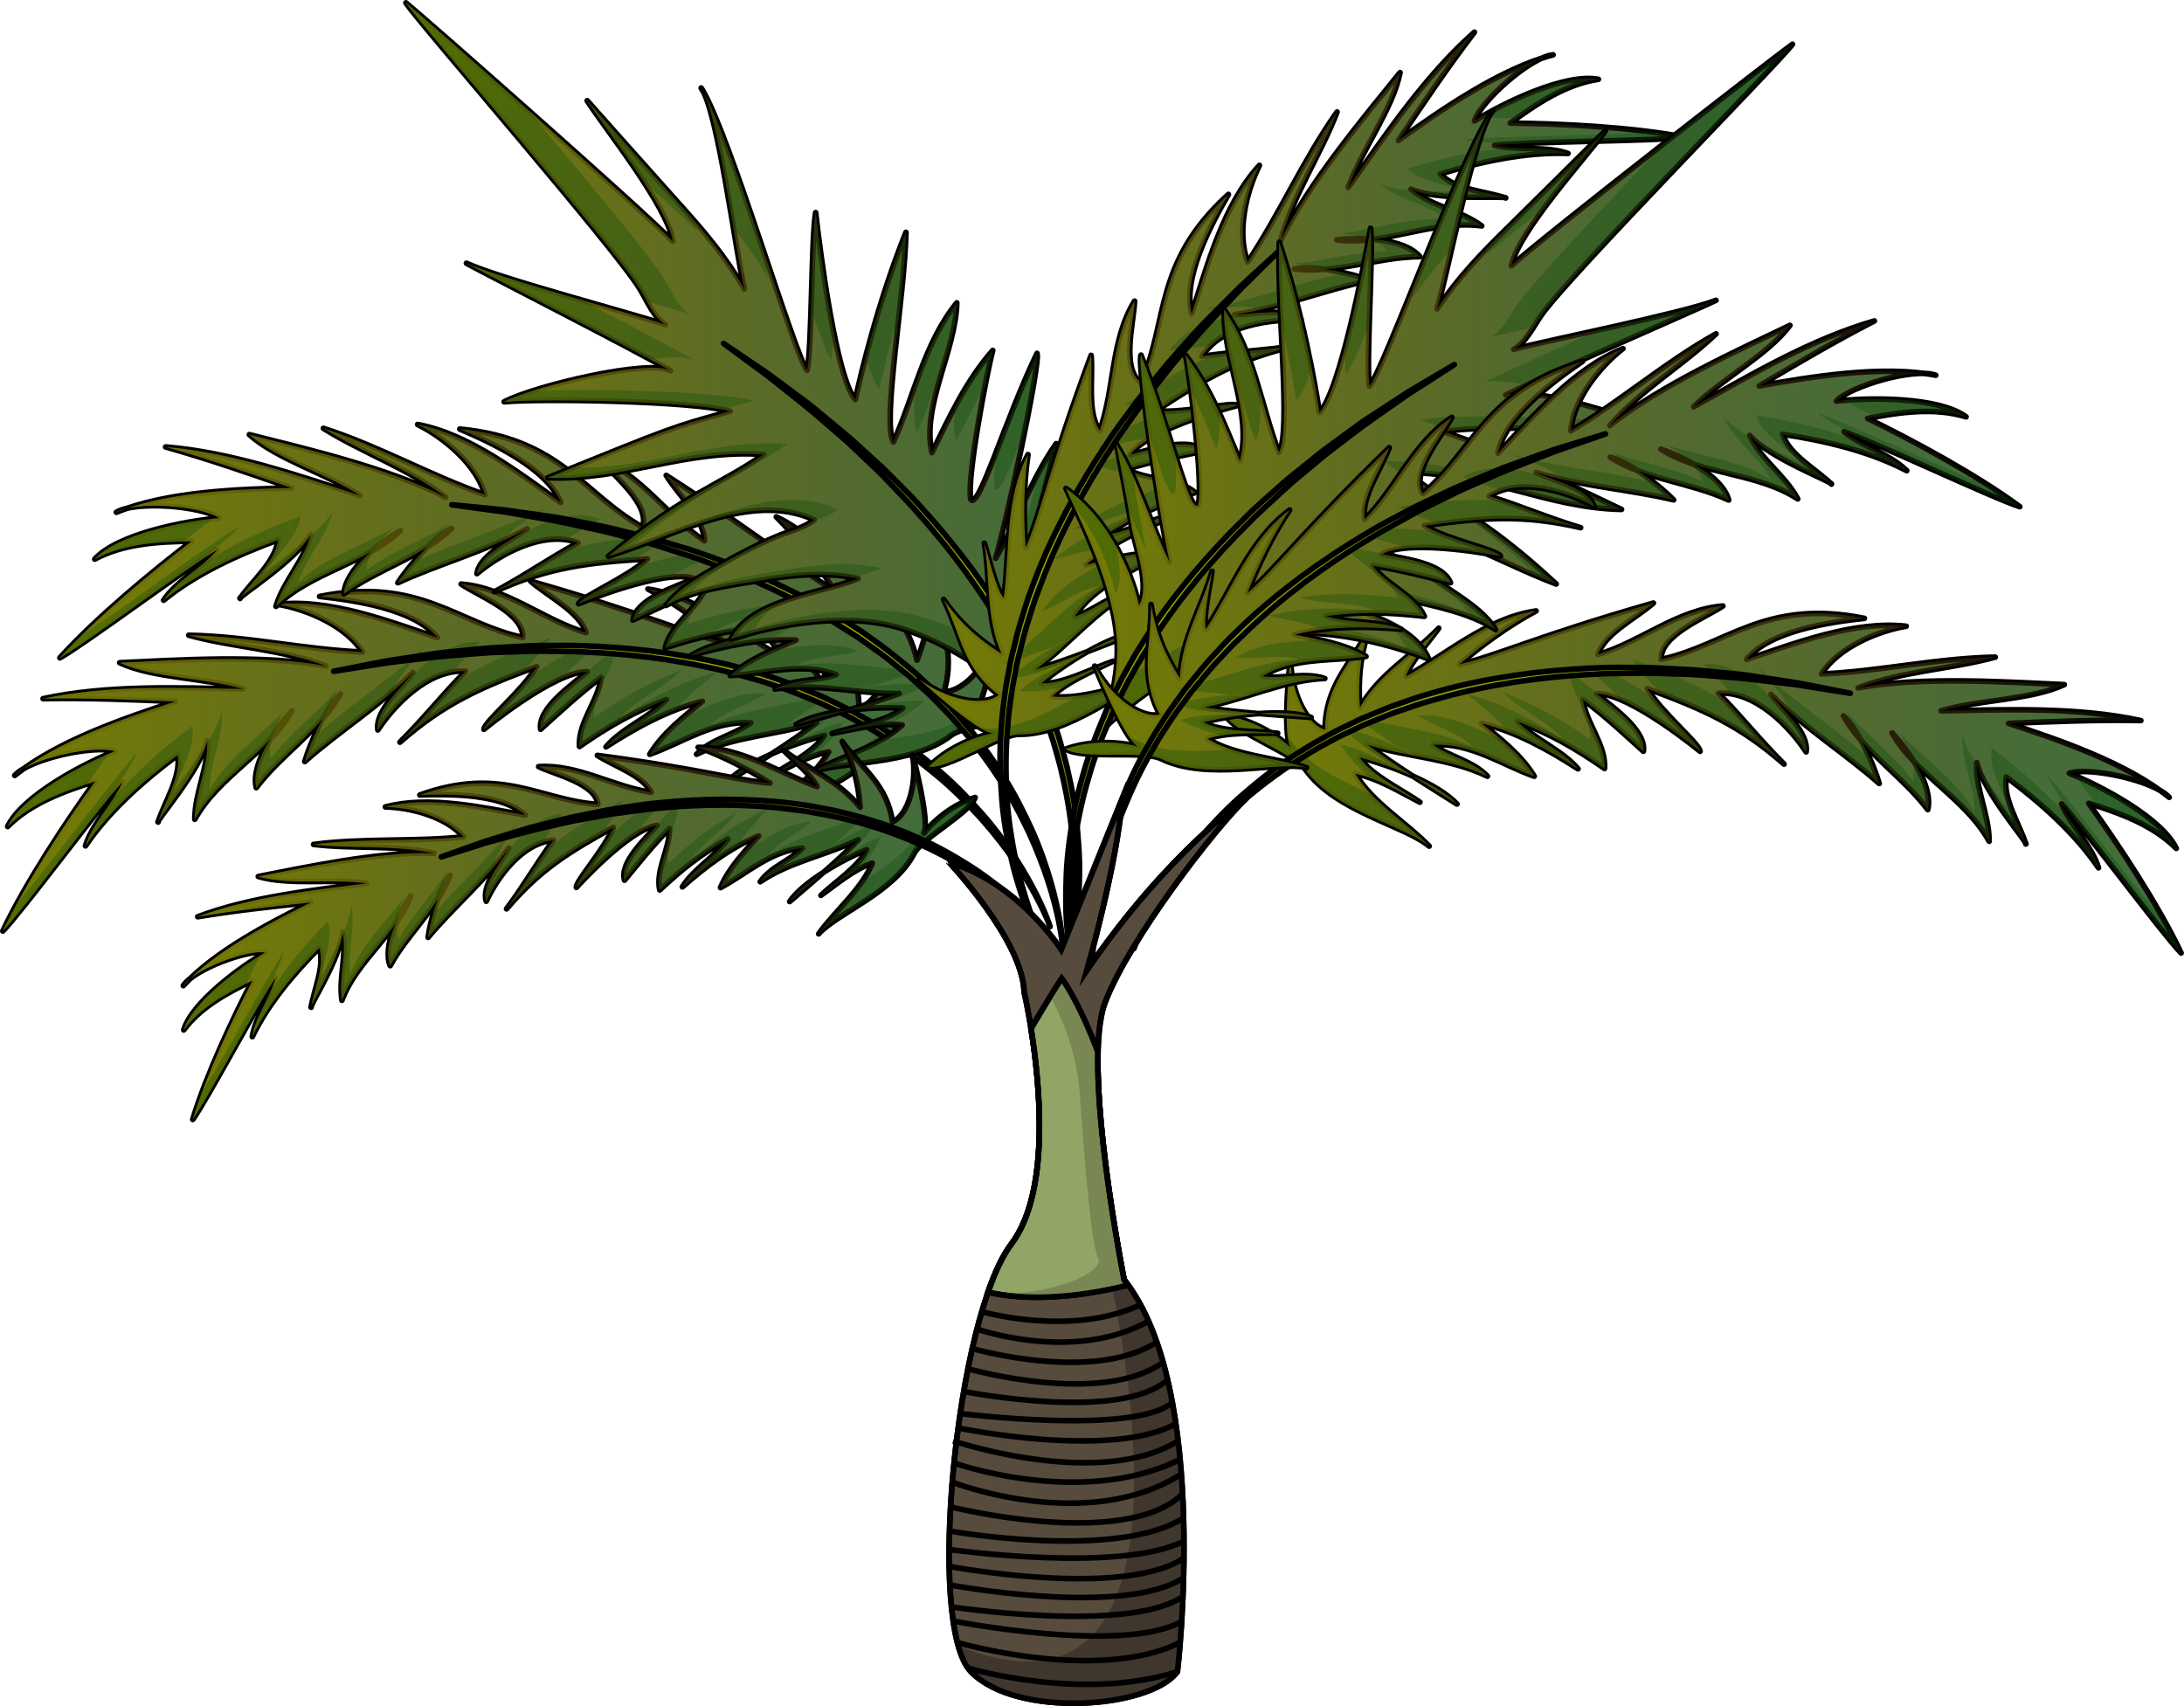<?xml version="1.0" encoding="utf-8"?>
<!-- Generator: Adobe Illustrator 24.2.1, SVG Export Plug-In . SVG Version: 6.00 Build 0)  -->
<svg version="1.1" id="Layer_1" xmlns="http://www.w3.org/2000/svg" xmlns:xlink="http://www.w3.org/1999/xlink" x="0px" y="0px"
	 width="387.95px" height="303.07px" viewBox="0 0 387.95 303.07" enable-background="new 0 0 387.95 303.07" xml:space="preserve">
<g>
	<g>
		<path fill="#3B723E" stroke="#000000" stroke-linecap="round" stroke-linejoin="round" stroke-miterlimit="10" d="M253.87,150.32
			c-4.07-4.22-10.16-7.8-13.12-12.85c3.96,0.74,7.95,3.23,11.48,5.05c-3.11-2.21-8.68-4.79-10.72-7.96
			c5.56,1.42,13.94,4.68,17.3,8.28c-5.26-3.32-11-6.81-15.91-10.56c6.95,2.22,14.71,2.4,21.32,5.62c-2.61-2.74-6.64-3.41-9.64-5.59
			c6.67-0.39,12.06,3.5,17.95,5.59c-2.25-3.72-5.98-6.64-9.35-9.4c6.2,1.52,11.91,4.73,17.13,8.09c-2.86-3.37-7.64-5.17-10.74-8.41
			c6.02,2.28,10.24,4.75,15.45,8.34c0.26-4.29-3.32-8.05-3.85-12.25c3.83,2.82,7.29,6.07,10.75,9.19c0.51-3.86-5.67-7.94-8.31-10.23
			c5.85-0.11,18.38,10.24,18.38,10.24c-0.11-1.4-6.7-6.72-9.38-11.14c9.79,3.61,16.36,6.44,24.3,13.42
			c-4.34-4.32-7.47-8.35-11.67-12.61c6.65-0.42,12.79,6.15,15.59,10.44c0.51-3.53-4.26-7.42-6.23-10.2
			c5.81,5.87,13.29,10.54,19.21,15.81c-0.98-3.36-3.69-9.61-6.35-12.02c3.65,6.49,10.5,10.71,14.97,16.66
			c1.02-4.31-3.59-10.71-6.34-13.64c4.19,7.47,13.06,11.63,17.25,19.26c-0.01-4.83-2.51-9.3-2.19-13.99
			c1.08,5.14,9.25,14.43,8.71,14.49c-1.14-3.56-4.16-8.13-3.47-11.9c6.01,4.49,12.17,9.9,16.37,16.12
			c-1.2-3.96-4.94-7.49-6.56-11.37c4.15,4.49,17.75,22.9,21.24,26.5c-4.16-8.77-11.31-19.51-16.41-26.59
			c5.47,1.7,11.41,3.84,15.55,8.01c-2.58-5.41-13.4-11.13-19-13.35c3.41-1.19,15.01,1.24,17.74,4.28
			c-7.54-6.11-19.64-10.24-28.53-13.14c7.8-0.33,15.64-0.66,23.5-0.5c-11.41-2.46-23.85-1.94-35.5-1.73
			c6.77-2.02,15.87-1.86,21.9-4.66c-9.63-0.43-25.45-1.5-36.61,0.57c7.95-3,16.29-3.26,24.34-5.45
			c-10.45,0.18-20.69,2.56-30.87,2.98c3.01-4.67,9.87-7.6,15.05-8.47c-9.28-1.04-19.7,3.02-28.35,5.9
			c4.14-5.13,14.83-6.63,20.93-7.3c-17.68-3.57-24.49,4.79-36.09,7.28c-0.25-4.3,7.99-7.45,10.95-9.48
			c-8.12,0.66-14.72,6.44-22.2,8.63c1.2-3.73,6.81-6.47,9.86-9.15c-20.83,5.95-28.34,9.57-34.43,10.87c4.02-3.44,8.92-7,13.59-9.47
			c-8.71,1.25-15.71,7.6-23.1,11.63c0.42-2,4.33-6.48,5.81-8.56c-4.74,4.92-10.44,7.93-14.01,14.08c-0.37-4.91,0.09-9.35,1.68-14
			c-3.45,6.54-7.77,9.99-7.88,17.95c-3.66-1.08-6.24-7.61-6.09-13.02c0.03-0.96-1.63,14.04,0.04,16.26
			c-2.77-2.62-7.24-5.1-11.55-5.71c1.6,3.03,12.12,6.74,14.13,9.55C237.24,144.19,249.53,146.66,253.87,150.32z"/>
		<linearGradient id="SVGID_1_" gradientUnits="userSpaceOnUse" x1="217.765" y1="138.234" x2="387.449" y2="138.234">
			<stop  offset="0" style="stop-color:#767D02"/>
			<stop  offset="1" style="stop-color:#754C24;stop-opacity:0.062"/>
		</linearGradient>
		<path fill="url(#SVGID_1_)" d="M253.87,150.32c-4.07-4.22-10.16-7.8-13.12-12.85c3.96,0.74,7.95,3.23,11.48,5.05
			c-3.11-2.21-8.68-4.79-10.72-7.96c5.56,1.42,13.94,4.68,17.3,8.28c-5.26-3.32-11-6.81-15.91-10.56c6.95,2.22,14.71,2.4,21.32,5.62
			c-2.61-2.74-6.64-3.41-9.64-5.59c6.67-0.39,12.06,3.5,17.95,5.59c-2.25-3.72-5.98-6.64-9.35-9.4c6.2,1.52,11.91,4.73,17.13,8.09
			c-2.86-3.37-7.64-5.17-10.74-8.41c6.02,2.28,10.24,4.75,15.45,8.34c0.26-4.29-3.32-8.05-3.85-12.25
			c3.83,2.82,7.29,6.07,10.75,9.19c0.51-3.86-5.67-7.94-8.31-10.23c5.85-0.11,18.38,10.24,18.38,10.24
			c-0.11-1.4-6.7-6.72-9.38-11.14c9.79,3.61,16.36,6.44,24.3,13.42c-4.34-4.32-7.47-8.35-11.67-12.61
			c6.65-0.42,12.79,6.15,15.59,10.44c0.51-3.53-4.26-7.42-6.23-10.2c5.81,5.87,13.29,10.54,19.21,15.81
			c-0.98-3.36-3.69-9.61-6.35-12.02c3.65,6.49,10.5,10.71,14.97,16.66c1.02-4.31-3.59-10.71-6.34-13.64
			c4.19,7.47,13.06,11.63,17.25,19.26c-0.01-4.83-2.51-9.3-2.19-13.99c1.08,5.14,9.25,14.43,8.71,14.49
			c-1.14-3.56-4.16-8.13-3.47-11.9c6.01,4.49,12.17,9.9,16.37,16.12c-1.2-3.96-4.94-7.49-6.56-11.37
			c4.15,4.49,17.75,22.9,21.24,26.5c-4.16-8.77-11.31-19.51-16.41-26.59c5.47,1.7,11.41,3.84,15.55,8.01
			c-2.58-5.41-13.4-11.13-19-13.35c3.41-1.19,15.01,1.24,17.74,4.28c-7.54-6.11-19.64-10.24-28.53-13.14
			c7.8-0.33,15.64-0.66,23.5-0.5c-11.41-2.46-23.85-1.94-35.5-1.73c6.77-2.02,15.87-1.86,21.9-4.66c-9.63-0.43-25.45-1.5-36.61,0.57
			c7.95-3,16.29-3.26,24.34-5.45c-10.45,0.18-20.69,2.56-30.87,2.98c3.01-4.67,9.87-7.6,15.05-8.47c-9.28-1.04-19.7,3.02-28.35,5.9
			c4.14-5.13,14.83-6.63,20.93-7.3c-17.68-3.57-24.49,4.79-36.09,7.28c-0.25-4.3,7.99-7.45,10.95-9.48
			c-8.12,0.66-14.72,6.44-22.2,8.63c1.2-3.73,6.81-6.47,9.86-9.15c-20.83,5.95-28.34,9.57-34.43,10.87c4.02-3.44,8.92-7,13.59-9.47
			c-8.71,1.25-15.71,7.6-23.1,11.63c0.42-2,4.33-6.48,5.81-8.56c-4.74,4.92-10.44,7.93-14.01,14.08c-0.37-4.91,0.09-9.35,1.68-14
			c-3.45,6.54-7.77,9.99-7.88,17.95c-3.66-1.08-6.24-7.61-6.09-13.02c0.03-0.96-1.63,14.04,0.04,16.26
			c-2.77-2.62-7.24-5.1-11.55-5.71c1.6,3.03,12.12,6.74,14.13,9.55C237.24,144.19,249.53,146.66,253.87,150.32z"/>
		<g opacity="0.3">
			<g>
				<path fill="#004804" d="M368.64,137.83c1.16,1.62,2.43,3.41,3.73,5.33c5.09,1.64,10.41,3.75,14.21,7.58
					C384.16,145.65,374.45,140.29,368.64,137.83z"/>
				<path fill="#004804" d="M384.67,163.94c-3.75-4-16.97-21.89-21.05-26.3c1.12,2.69,3.26,5.22,4.86,7.84
					c5.53,6.74,15.97,20.75,18.96,23.83C386.63,167.58,385.69,165.78,384.67,163.94z"/>
				<path fill="#004804" d="M238.16,132.28c1.28,2.18,3.14,4.09,5.18,5.9c3.09,1.09,6.14,2.91,8.9,4.33
					c-3.11-2.21-8.68-4.79-10.72-7.96c2.31,0.59,5.1,1.5,7.82,2.62C245.88,135.37,242.01,133,238.16,132.28z"/>
				<path fill="#004804" d="M281.02,118.06c1.74,1.5,5,3.79,6.89,6.27c6.18,2.63,14.09,9.15,14.09,9.15
					c-0.1-1.21-5.06-5.37-8.12-9.34C289.76,121.27,284.32,117.99,281.02,118.06z"/>
				<path fill="#004804" d="M290.02,117.15c1.21,2,3.22,4.19,5.07,6.11c8.46,3.21,14.57,6.12,21.82,12.49
					c-3.69-3.67-6.51-7.13-9.85-10.7C301.92,121.73,296.73,119.63,290.02,117.15z"/>
				<path fill="#004804" d="M348.56,130.3c-0.32,4.68,2.19,9.15,2.19,13.99c-3.15-5.73-8.94-9.51-13.4-14.2
					c1.75,2.83,3.08,6.06,2.48,8.58c-3.39-4.51-8.15-8.04-11.84-12.3c1.44,2.63,2.64,5.66,3.22,7.66
					c-5.92-5.27-13.4-9.94-19.21-15.81c1.64,2.31,5.22,5.39,6.08,8.4c5.13,4.44,10.93,8.32,15.73,12.59c-0.59-2-1.79-5.03-3.22-7.66
					c3.69,4.27,8.45,7.79,11.84,12.3c0.59-2.52-0.73-5.74-2.48-8.58c4.46,4.69,10.25,8.47,13.4,14.2
					c-0.01-4.69-2.34-9.04-2.19-13.57C349.92,133.9,348.89,131.89,348.56,130.3z"/>
				<path fill="#004804" d="M318.25,128.4c-2.8-4.29-8.94-10.86-15.59-10.44c1.77,1.8,3.36,3.56,4.92,5.32
					c5.72,0.97,10.8,6.53,13.26,10.31c0.28-1.92-1.01-3.94-2.56-5.84C318.29,127.96,318.28,128.18,318.25,128.4z"/>
				<path fill="#004804" d="M353.8,132.89c-0.67,3.66,2.15,8.08,3.36,11.6c0.11,0.18,0.16,0.3,0.11,0.31
					c-0.03-0.1-0.07-0.2-0.11-0.31c-0.6-1.02-3.5-4.59-5.8-8.26c1.45,4.69,7.5,11.92,8.39,13.44c-1.21-3.51-4.03-7.93-3.36-11.6
					c6.01,4.49,12.17,9.9,16.37,16.12c-0.84-2.76-2.9-5.32-4.62-7.92C364.11,141.19,358.91,136.71,353.8,132.89z"/>
				<path fill="#004804" d="M359.75,149.66c0.04,0.1,0.07,0.21,0.11,0.31C359.91,149.97,359.86,149.84,359.75,149.66z"/>
				<path fill="#004804" d="M250.94,137.85c2.64,1.71,5.31,3.36,7.87,4.98C257.12,141.03,254.17,139.3,250.94,137.85z"/>
				<path fill="#004804" d="M243.53,141.07c-5.06-2.25-10.95-4.94-14.23-9.5c-0.14-0.2-0.33-0.4-0.55-0.61
					c0.11,0.9,0.3,1.6,0.56,1.96c-2.77-2.62-7.24-5.1-11.55-5.71c1.6,3.03,12.12,6.74,14.13,9.55c5.34,7.45,17.64,9.92,21.97,13.57
					C250.84,147.17,246.68,144.38,243.53,141.07z"/>
				<path fill="#004804" d="M289.33,128.28c-1.46-1.32-2.92-2.65-4.41-3.97c-0.48-0.39-0.93-0.75-1.31-1.08
					c0.03,0,0.07,0.01,0.09,0.01c-1.65-1.44-3.35-2.85-5.12-4.15c0.53,4.2,4.1,7.97,3.85,12.25c-5.21-3.6-9.44-6.06-15.45-8.34
					c3.1,3.23,7.88,5.04,10.74,8.41c-5.22-3.36-10.93-6.57-17.13-8.09c2.51,2.06,5.22,4.21,7.37,6.71c4.38,1.7,8.5,4.09,12.35,6.57
					c-2.86-3.37-7.64-5.17-10.74-8.41c6.02,2.28,10.24,4.75,15.45,8.34c0.26-4.29-3.32-8.05-3.85-12.25
					c3.83,2.82,7.29,6.07,10.75,9.19c0.24-1.79-0.97-3.62-2.59-5.31C289.33,128.2,289.33,128.24,289.33,128.28z"/>
				<path fill="#004804" d="M249.51,137.24c0.48,0.2,0.95,0.4,1.43,0.61c-2.78-1.8-5.52-3.66-8.04-5.58
					c2.49,0.79,5.07,1.32,7.68,1.83c-0.74-0.47-1.49-0.95-2.23-1.43c-3.2-1.43-6.66-2.6-9.43-3.3
					C240.94,132.5,246.37,135.05,249.51,137.24z"/>
				<path fill="#004804" d="M272.53,137.89c-1.49-2.46-3.63-4.57-5.88-6.52c-4.68-2.07-9.25-4.57-14.66-4.26
					c3,2.18,7.04,2.85,9.64,5.59c-6.6-3.23-14.37-3.41-21.32-5.62c2.52,1.93,5.26,3.78,8.04,5.58c1.14,0.51,2.24,1.06,3.27,1.63
					c4.33,0.83,8.67,1.67,12.59,3.59c-2.61-2.74-6.64-3.41-9.64-5.59C261.24,131.91,266.64,135.81,272.53,137.89z"/>
			</g>
		</g>
		<path fill="#8CA500" stroke="#000000" stroke-linecap="round" stroke-linejoin="round" stroke-miterlimit="10" d="M201.42,168.52
			c0,0,0.66-2.21,2.46-5.81c0.92-1.79,2.08-3.94,3.61-6.29c1.54-2.34,3.37-4.94,5.64-7.55c2.28-2.6,4.84-5.35,7.85-7.93
			c3-2.59,6.3-5.19,10-7.44c1.8-1.21,3.76-2.21,5.7-3.31c0.98-0.53,2.01-0.99,3.01-1.49c1.02-0.49,2.02-1.01,3.08-1.42
			c2.1-0.87,4.2-1.79,6.39-2.49c1.09-0.37,2.17-0.77,3.27-1.12l3.33-0.95c4.45-1.24,8.98-2.11,13.47-2.78
			c4.49-0.63,8.94-1.06,13.26-1.23c2.15-0.15,4.28-0.16,6.35-0.14c2.08,0.02,4.11-0.02,6.08,0.12c1.98,0.1,3.89,0.2,5.75,0.3
			c1.85,0.14,3.64,0.35,5.35,0.51c1.71,0.19,3.37,0.28,4.92,0.54c1.55,0.24,3.03,0.46,4.41,0.67c1.38,0.21,2.68,0.41,3.87,0.59
			c1.19,0.23,2.28,0.44,3.27,0.63c3.94,0.78,6.19,1.23,6.19,1.23s-2.27-0.36-6.23-0.98c-0.99-0.16-2.09-0.34-3.28-0.53
			c-1.2-0.14-2.5-0.3-3.88-0.47c-2.78-0.33-5.9-0.74-9.33-0.96c-1.71-0.13-3.49-0.3-5.34-0.4c-1.85-0.06-3.76-0.13-5.73-0.19
			c-1.97-0.11-3.98-0.03-6.05-0.01c-2.06,0.03-4.17,0.02-6.31,0.2c-4.28,0.19-8.69,0.65-13.13,1.3c-4.44,0.7-8.92,1.59-13.3,2.83
			l-3.29,0.92c-1.09,0.33-2.16,0.73-3.23,1.09c-2.17,0.68-4.25,1.57-6.33,2.42c-1.05,0.4-2.04,0.91-3.05,1.38
			c-1,0.49-2.02,0.93-2.99,1.45c-1.92,1.07-3.86,2.05-5.64,3.23c-3.66,2.22-6.97,4.7-9.98,7.2c-3.03,2.49-5.61,5.17-7.92,7.7
			c-4.55,5.13-7.68,9.96-9.58,13.48C202.18,166.35,201.42,168.52,201.42,168.52z"/>
	</g>
	<g>
		<path fill="#3B723E" stroke="#000000" stroke-linecap="round" stroke-linejoin="round" stroke-miterlimit="10" d="M134.08,146.42
			c4.07-4.22,10.16-7.8,13.12-12.85c-3.96,0.74-7.95,3.23-11.48,5.05c3.11-2.21,8.68-4.79,10.72-7.96
			c-5.56,1.42-13.94,4.68-17.3,8.28c5.26-3.32,11-6.81,15.91-10.56c-6.95,2.22-14.71,2.4-21.32,5.62c2.61-2.74,6.64-3.41,9.64-5.59
			c-6.67-0.39-12.07,3.5-17.95,5.59c2.25-3.72,5.98-6.64,9.35-9.4c-6.2,1.52-11.91,4.73-17.13,8.09c2.86-3.37,7.64-5.17,10.74-8.41
			c-6.02,2.28-10.24,4.75-15.45,8.34c-0.26-4.29,3.32-8.05,3.85-12.25c-3.83,2.82-7.29,6.07-10.75,9.19
			c-0.51-3.86,5.67-7.94,8.31-10.23c-5.85-0.11-18.38,10.24-18.38,10.24c0.11-1.4,6.7-6.72,9.38-11.14
			c-9.79,3.61-16.36,6.44-24.3,13.42c4.34-4.32,7.47-8.35,11.67-12.61c-6.65-0.42-12.79,6.15-15.59,10.44
			c-0.51-3.53,4.27-7.42,6.23-10.2c-5.81,5.87-13.29,10.54-19.21,15.81c0.98-3.36,3.69-9.61,6.35-12.02
			c-3.65,6.49-10.5,10.71-14.97,16.66c-1.02-4.31,3.59-10.71,6.33-13.64c-4.19,7.47-13.06,11.63-17.25,19.26
			c0.01-4.83,2.51-9.3,2.19-13.99c-1.08,5.14-9.25,14.43-8.71,14.49c1.14-3.56,4.16-8.13,3.47-11.9
			c-6.01,4.49-12.17,9.9-16.37,16.12c1.2-3.96,4.94-7.49,6.56-11.37c-4.15,4.49-17.75,22.9-21.24,26.5
			c4.16-8.77,11.31-19.51,16.41-26.58c-5.47,1.7-11.41,3.84-15.55,8.01c2.58-5.41,13.39-11.13,19-13.35
			c-3.4-1.19-15.01,1.24-17.74,4.28c7.54-6.11,19.64-10.24,28.53-13.14c-7.8-0.33-15.64-0.66-23.5-0.5
			c11.41-2.46,23.85-1.94,35.51-1.73c-6.77-2.02-15.87-1.86-21.9-4.66c9.63-0.43,25.45-1.5,36.61,0.57
			c-7.95-3-16.29-3.26-24.34-5.45c10.45,0.18,20.69,2.56,30.87,2.98c-3.01-4.67-9.87-7.6-15.05-8.47c9.28-1.04,19.7,3.02,28.35,5.9
			c-4.13-5.13-14.83-6.63-20.93-7.3c17.68-3.57,24.49,4.79,36.09,7.28c0.25-4.3-7.99-7.45-10.95-9.48
			c8.12,0.66,14.71,6.44,22.2,8.63c-1.2-3.73-6.81-6.46-9.86-9.15c20.83,5.95,28.34,9.57,34.43,10.87c-4.02-3.44-8.92-7-13.59-9.47
			c8.71,1.25,15.71,7.6,23.1,11.63c-0.42-2-4.33-6.48-5.81-8.56c4.74,4.92,10.43,7.93,14.01,14.08c0.37-4.91-0.09-9.35-1.68-14
			c3.45,6.54,7.77,9.99,7.88,17.95c3.66-1.08,6.24-7.61,6.09-13.02c-0.03-0.96,1.63,14.04-0.04,16.26c2.77-2.62,7.24-5.1,11.55-5.71
			c-1.6,3.03-12.12,6.74-14.13,9.55C150.71,140.29,138.41,142.76,134.08,146.42z"/>
		<linearGradient id="SVGID_2_" gradientUnits="userSpaceOnUse" x1="0.5" y1="134.332" x2="170.184" y2="134.332">
			<stop  offset="0" style="stop-color:#767D02"/>
			<stop  offset="1" style="stop-color:#754C24;stop-opacity:0.062"/>
		</linearGradient>
		<path fill="url(#SVGID_2_)" d="M134.08,146.42c4.07-4.22,10.16-7.8,13.12-12.85c-3.96,0.74-7.95,3.23-11.48,5.05
			c3.11-2.21,8.68-4.79,10.72-7.96c-5.56,1.42-13.94,4.68-17.3,8.28c5.26-3.32,11-6.81,15.91-10.56c-6.95,2.22-14.71,2.4-21.32,5.62
			c2.61-2.74,6.64-3.41,9.64-5.59c-6.67-0.39-12.07,3.5-17.95,5.59c2.25-3.72,5.98-6.64,9.35-9.4c-6.2,1.52-11.91,4.73-17.13,8.09
			c2.86-3.37,7.64-5.17,10.74-8.41c-6.02,2.28-10.24,4.75-15.45,8.34c-0.26-4.29,3.32-8.05,3.85-12.25
			c-3.83,2.82-7.29,6.07-10.75,9.19c-0.51-3.86,5.67-7.94,8.31-10.23c-5.85-0.11-18.38,10.24-18.38,10.24
			c0.11-1.4,6.7-6.72,9.38-11.14c-9.79,3.61-16.36,6.44-24.3,13.42c4.34-4.32,7.47-8.35,11.67-12.61
			c-6.65-0.42-12.79,6.15-15.59,10.44c-0.51-3.53,4.27-7.42,6.23-10.2c-5.81,5.87-13.29,10.54-19.21,15.81
			c0.98-3.36,3.69-9.61,6.35-12.02c-3.65,6.49-10.5,10.71-14.97,16.66c-1.02-4.31,3.59-10.71,6.33-13.64
			c-4.19,7.47-13.06,11.63-17.25,19.26c0.01-4.83,2.51-9.3,2.19-13.99c-1.08,5.14-9.25,14.43-8.71,14.49
			c1.14-3.56,4.16-8.13,3.47-11.9c-6.01,4.49-12.17,9.9-16.37,16.12c1.2-3.96,4.94-7.49,6.56-11.37
			c-4.15,4.49-17.75,22.9-21.24,26.5c4.16-8.77,11.31-19.51,16.41-26.58c-5.47,1.7-11.41,3.84-15.55,8.01
			c2.58-5.41,13.39-11.13,19-13.35c-3.4-1.19-15.01,1.24-17.74,4.28c7.54-6.11,19.64-10.24,28.53-13.14
			c-7.8-0.33-15.64-0.66-23.5-0.5c11.41-2.46,23.85-1.94,35.51-1.73c-6.77-2.02-15.87-1.86-21.9-4.66
			c9.63-0.43,25.45-1.5,36.61,0.57c-7.95-3-16.29-3.26-24.34-5.45c10.45,0.18,20.69,2.56,30.87,2.98c-3.01-4.67-9.87-7.6-15.05-8.47
			c9.28-1.04,19.7,3.02,28.35,5.9c-4.13-5.13-14.83-6.63-20.93-7.3c17.68-3.57,24.49,4.79,36.09,7.28c0.25-4.3-7.99-7.45-10.95-9.48
			c8.12,0.66,14.71,6.44,22.2,8.63c-1.2-3.73-6.81-6.46-9.86-9.15c20.83,5.95,28.34,9.57,34.43,10.87c-4.02-3.44-8.92-7-13.59-9.47
			c8.71,1.25,15.71,7.6,23.1,11.63c-0.42-2-4.33-6.48-5.81-8.56c4.74,4.92,10.43,7.93,14.01,14.08c0.37-4.91-0.09-9.35-1.68-14
			c3.45,6.54,7.77,9.99,7.88,17.95c3.66-1.08,6.24-7.61,6.09-13.02c-0.03-0.96,1.63,14.04-0.04,16.26c2.77-2.62,7.24-5.1,11.55-5.71
			c-1.6,3.03-12.12,6.74-14.13,9.55C150.71,140.29,138.41,142.76,134.08,146.42z"/>
		<g opacity="0.3">
			<g>
				<path fill="#004804" d="M19.31,133.92c-1.16,1.62-2.42,3.41-3.73,5.33c-5.09,1.64-10.41,3.75-14.21,7.58
					C3.79,141.75,13.49,136.39,19.31,133.92z"/>
				<path fill="#004804" d="M3.28,160.03c3.75-4,16.97-21.89,21.05-26.3c-1.12,2.69-3.26,5.22-4.86,7.84
					c-5.52,6.74-15.97,20.75-18.96,23.83C1.32,163.68,2.26,161.87,3.28,160.03z"/>
				<path fill="#004804" d="M149.78,128.38c-1.28,2.18-3.14,4.09-5.18,5.9c-3.09,1.09-6.13,2.91-8.9,4.33
					c3.11-2.21,8.68-4.79,10.72-7.96c-2.31,0.59-5.1,1.5-7.82,2.62C142.07,131.47,145.94,129.09,149.78,128.38z"/>
				<path fill="#004804" d="M106.93,114.15c-1.74,1.5-5,3.79-6.89,6.27c-6.19,2.63-14.09,9.15-14.09,9.15
					c0.1-1.21,5.06-5.37,8.12-9.34C98.19,117.37,103.63,114.09,106.93,114.15z"/>
				<path fill="#004804" d="M97.92,113.25c-1.21,2-3.23,4.19-5.08,6.11c-8.46,3.21-14.57,6.12-21.82,12.49
					c3.69-3.67,6.51-7.13,9.85-10.7C86.03,117.83,91.22,115.72,97.92,113.25z"/>
				<path fill="#004804" d="M39.39,126.39c0.32,4.68-2.19,9.15-2.19,13.99c3.15-5.73,8.94-9.51,13.4-14.2
					c-1.75,2.83-3.08,6.06-2.48,8.58c3.39-4.51,8.15-8.03,11.84-12.3c-1.44,2.63-2.64,5.66-3.22,7.66
					c5.92-5.27,13.4-9.94,19.21-15.81c-1.64,2.31-5.22,5.39-6.07,8.4c-5.13,4.44-10.93,8.32-15.73,12.59c0.59-2,1.79-5.03,3.22-7.66
					c-3.69,4.27-8.45,7.79-11.84,12.3c-0.6-2.52,0.73-5.74,2.48-8.58c-4.46,4.69-10.25,8.47-13.4,14.2
					c0.01-4.69,2.34-9.04,2.19-13.57C38.03,129.99,39.05,127.99,39.39,126.39z"/>
				<path fill="#004804" d="M69.7,124.5c2.8-4.29,8.94-10.86,15.59-10.44c-1.77,1.8-3.36,3.56-4.92,5.32
					c-5.72,0.97-10.79,6.53-13.26,10.31c-0.28-1.92,1.01-3.94,2.56-5.84C69.66,124.06,69.67,124.28,69.7,124.5z"/>
				<path fill="#004804" d="M34.15,128.98c0.67,3.66-2.15,8.08-3.36,11.6c-0.11,0.18-0.16,0.3-0.11,0.31
					c0.03-0.1,0.07-0.2,0.11-0.31c0.6-1.02,3.5-4.59,5.8-8.26c-1.45,4.69-7.5,11.92-8.39,13.44c1.21-3.51,4.03-7.93,3.36-11.6
					c-6.01,4.49-12.17,9.9-16.37,16.12c0.84-2.76,2.9-5.31,4.62-7.92C23.84,137.29,29.04,132.8,34.15,128.98z"/>
				<path fill="#004804" d="M28.19,145.76c-0.04,0.1-0.07,0.21-0.11,0.31C28.04,146.06,28.09,145.94,28.19,145.76z"/>
				<path fill="#004804" d="M137.01,133.95c-2.64,1.71-5.31,3.36-7.87,4.98C130.82,137.12,133.78,135.4,137.01,133.95z"/>
				<path fill="#004804" d="M144.41,137.17c5.06-2.25,10.95-4.94,14.23-9.5c0.14-0.2,0.33-0.4,0.55-0.61
					c-0.12,0.9-0.3,1.6-0.57,1.96c2.77-2.62,7.24-5.1,11.55-5.71c-1.6,3.03-12.12,6.74-14.13,9.55
					c-5.34,7.45-17.64,9.92-21.97,13.57C137.11,143.27,141.27,140.48,144.41,137.17z"/>
				<path fill="#004804" d="M98.62,124.38c1.46-1.32,2.92-2.65,4.41-3.97c0.48-0.39,0.93-0.75,1.31-1.08
					c-0.03,0-0.07,0.01-0.09,0.01c1.65-1.44,3.35-2.85,5.12-4.15c-0.53,4.2-4.11,7.97-3.85,12.25c5.21-3.6,9.44-6.06,15.45-8.34
					c-3.1,3.23-7.88,5.04-10.74,8.41c5.22-3.36,10.92-6.57,17.13-8.09c-2.51,2.06-5.22,4.21-7.37,6.71
					c-4.38,1.7-8.5,4.09-12.35,6.57c2.86-3.37,7.64-5.17,10.74-8.41c-6.02,2.28-10.24,4.75-15.45,8.34
					c-0.26-4.29,3.32-8.05,3.85-12.25c-3.83,2.82-7.29,6.07-10.75,9.19c-0.24-1.79,0.97-3.62,2.59-5.31
					C98.62,124.3,98.61,124.34,98.62,124.38z"/>
				<path fill="#004804" d="M138.43,133.34c-0.48,0.2-0.95,0.4-1.42,0.61c2.78-1.8,5.52-3.66,8.04-5.58
					c-2.48,0.79-5.07,1.32-7.68,1.83c0.74-0.47,1.49-0.95,2.23-1.43c3.2-1.43,6.66-2.6,9.43-3.3
					C147.01,128.6,141.57,131.15,138.43,133.34z"/>
				<path fill="#004804" d="M115.42,133.99c1.49-2.46,3.63-4.57,5.89-6.52c4.67-2.07,9.25-4.57,14.66-4.26
					c-3,2.18-7.04,2.85-9.64,5.59c6.61-3.23,14.37-3.41,21.32-5.62c-2.52,1.93-5.26,3.78-8.04,5.58c-1.14,0.51-2.25,1.06-3.28,1.63
					c-4.33,0.83-8.67,1.67-12.59,3.59c2.61-2.74,6.64-3.41,9.64-5.59C126.7,128.01,121.31,131.9,115.42,133.99z"/>
			</g>
		</g>
		<path fill="#8CA500" stroke="#000000" stroke-linecap="round" stroke-linejoin="round" stroke-miterlimit="10" d="M186.53,164.62
			c0,0-0.66-2.21-2.46-5.81c-0.92-1.79-2.09-3.94-3.61-6.29c-1.54-2.34-3.37-4.94-5.64-7.55c-2.28-2.6-4.84-5.35-7.85-7.93
			c-3-2.59-6.3-5.19-10-7.44c-1.8-1.21-3.76-2.21-5.7-3.31c-0.98-0.53-2.01-0.99-3.01-1.49c-1.02-0.49-2.02-1.01-3.08-1.42
			c-2.1-0.87-4.2-1.79-6.39-2.49c-1.09-0.37-2.17-0.77-3.27-1.12l-3.33-0.95c-4.45-1.24-8.98-2.11-13.47-2.78
			c-4.49-0.63-8.94-1.06-13.25-1.23c-2.16-0.15-4.28-0.16-6.36-0.14c-2.08,0.02-4.11-0.02-6.08,0.12c-1.98,0.1-3.89,0.2-5.75,0.3
			c-1.85,0.14-3.64,0.35-5.35,0.51c-1.71,0.19-3.36,0.28-4.92,0.54c-1.55,0.24-3.02,0.46-4.41,0.67c-1.39,0.21-2.68,0.41-3.87,0.59
			c-1.19,0.23-2.28,0.44-3.27,0.63c-3.94,0.78-6.19,1.23-6.19,1.23s2.27-0.36,6.23-0.98c0.99-0.16,2.09-0.34,3.28-0.53
			c1.2-0.14,2.5-0.3,3.88-0.47c2.78-0.33,5.9-0.74,9.33-0.96c1.71-0.13,3.49-0.3,5.34-0.4c1.85-0.06,3.76-0.13,5.73-0.19
			c1.97-0.11,3.98-0.03,6.05-0.01c2.06,0.03,4.17,0.02,6.31,0.2c4.28,0.19,8.69,0.65,13.13,1.3c4.44,0.7,8.92,1.59,13.31,2.84
			l3.29,0.92c1.09,0.33,2.16,0.73,3.23,1.09c2.17,0.68,4.25,1.57,6.32,2.42c1.05,0.4,2.04,0.91,3.05,1.38
			c1,0.49,2.01,0.93,2.98,1.45c1.92,1.07,3.86,2.05,5.65,3.23c3.65,2.22,6.97,4.7,9.98,7.2c3.03,2.49,5.61,5.17,7.92,7.7
			c4.55,5.13,7.68,9.96,9.58,13.48C185.77,162.45,186.53,164.62,186.53,164.62z"/>
	</g>
	<g>
		<path fill="#3B723E" stroke="#000000" stroke-linecap="round" stroke-linejoin="round" stroke-miterlimit="10" d="M143.99,137.3
			c5.11-2.86,11.99-4.54,16.27-8.51c-4-0.44-8.55,0.8-12.45,1.51c3.62-1.22,9.69-2.07,12.57-4.52c-5.73-0.25-14.7,0.45-18.95,2.93
			c6-1.66,12.49-3.34,18.29-5.51c-7.3,0.12-14.78-1.96-22.04-0.78c3.29-1.87,7.34-1.34,10.85-2.57c-6.27-2.3-12.56-0.13-18.8,0.16
			c3.23-2.91,7.65-4.62,11.67-6.3c-6.38-0.33-12.77,1.08-18.74,2.8c3.71-2.4,8.81-2.74,12.71-4.94c-6.42,0.45-11.18,1.58-17.21,3.52
			c0.99-4.18,5.51-6.75,7.22-10.62c-4.48,1.59-8.73,3.7-12.95,5.69c0.63-3.84,7.72-5.97,10.91-7.39c-5.56-1.8-20.56,4.49-20.56,4.49
			c0.51-1.3,8.36-4.5,12.2-7.96c-10.42,0.63-17.53,1.44-27.14,5.82c5.4-2.88,9.57-5.84,14.82-8.7c-6.24-2.33-14.02,2.19-17.94,5.49
			c0.53-3.53,6.23-5.87,8.91-7.96c-7.26,3.94-15.77,6.25-22.96,9.58c1.91-2.93,6.31-8.13,9.56-9.67
			c-5.37,5.16-13.14,7.22-19.14,11.63c0.27-4.42,6.53-9.22,10.01-11.23c-6.17,5.94-15.86,7.36-22.08,13.46
			c1.4-4.63,5.1-8.18,6.14-12.76c-2.52,4.61-13.02,11.14-12.53,11.36c2.12-3.08,6.33-6.58,6.76-10.39
			c-7.05,2.57-14.51,5.96-20.33,10.7c2.3-3.45,6.89-5.75,9.56-8.99c-5.27,3.1-23.61,16.8-27.99,19.23
			c6.52-7.19,16.47-15.41,23.4-20.71c-5.73,0.05-12.04,0.38-17.2,3.17c4.03-4.44,16.04-6.79,22.05-7.29
			c-2.91-2.13-14.73-3.16-18.22-1.03c8.98-3.67,21.76-4.13,31.11-4.33c-7.37-2.57-14.78-5.15-22.35-7.28
			c11.63,0.94,23.39,5.04,34.49,8.61c-5.9-3.89-14.66-6.37-19.62-10.8c9.34,2.37,24.8,5.92,34.89,11.13
			c-6.75-5.17-14.65-7.83-21.73-12.25c9.95,3.2,19.06,8.43,28.69,11.78c-1.53-5.34-7.25-10.13-11.96-12.46
			C83.35,77.11,92.15,84,99.6,89.26c-2.47-6.11-12.28-10.63-17.93-13.04c17.96,1.7,22.06,11.66,32.45,17.41
			c1.49-4.05-5.49-9.44-7.74-12.25c7.58,2.98,12.22,10.42,18.75,14.68c-0.07-3.92-4.66-8.16-6.79-11.61
			c18.23,11.72,24.36,17.35,29.82,20.36c-2.85-4.46-6.52-9.28-10.27-12.99c7.98,3.71,12.84,11.81,18.76,17.81
			c0.17-2.04-2.27-7.45-3.09-9.87c3.12,6.08,7.7,10.61,9.34,17.53c1.77-4.6,2.62-8.98,2.44-13.88c1.41,7.26,4.55,11.81,2.35,19.46
			c3.81,0.02,8.17-5.48,9.59-10.71c0.25-0.93-2.5,13.91-4.74,15.55c3.41-1.7,8.41-2.79,12.71-2.13c-2.41,2.44-13.55,2.95-16.29,5.06
			C161.68,136.24,149.2,135.05,143.99,137.3z"/>
		<linearGradient id="SVGID_3_" gradientUnits="userSpaceOnUse" x1="10.623" y1="106.358" x2="185.237" y2="106.358">
			<stop  offset="0" style="stop-color:#767D02"/>
			<stop  offset="1" style="stop-color:#754C24;stop-opacity:0.062"/>
		</linearGradient>
		<path fill="url(#SVGID_3_)" d="M143.99,137.3c5.11-2.86,11.99-4.54,16.27-8.51c-4-0.44-8.55,0.8-12.45,1.51
			c3.62-1.22,9.69-2.07,12.57-4.52c-5.73-0.25-14.7,0.45-18.95,2.93c6-1.66,12.49-3.34,18.29-5.51c-7.3,0.12-14.78-1.96-22.04-0.78
			c3.29-1.87,7.34-1.34,10.85-2.57c-6.27-2.3-12.56-0.13-18.8,0.16c3.23-2.91,7.65-4.62,11.67-6.3c-6.38-0.33-12.77,1.08-18.74,2.8
			c3.71-2.4,8.81-2.74,12.71-4.94c-6.42,0.45-11.18,1.58-17.21,3.52c0.99-4.18,5.51-6.75,7.22-10.62c-4.48,1.59-8.73,3.7-12.95,5.69
			c0.63-3.84,7.72-5.97,10.91-7.39c-5.56-1.8-20.56,4.49-20.56,4.49c0.51-1.3,8.36-4.5,12.2-7.96c-10.42,0.63-17.53,1.44-27.14,5.82
			c5.4-2.88,9.57-5.84,14.82-8.7c-6.24-2.33-14.02,2.19-17.94,5.49c0.53-3.53,6.23-5.87,8.91-7.96c-7.26,3.94-15.77,6.25-22.96,9.58
			c1.91-2.93,6.31-8.13,9.56-9.67c-5.37,5.16-13.14,7.22-19.14,11.63c0.27-4.42,6.53-9.22,10.01-11.23
			c-6.17,5.94-15.86,7.36-22.08,13.46c1.4-4.63,5.1-8.18,6.14-12.76c-2.52,4.61-13.02,11.14-12.53,11.36
			c2.12-3.08,6.33-6.58,6.76-10.39c-7.05,2.57-14.51,5.96-20.33,10.7c2.3-3.45,6.89-5.75,9.56-8.99
			c-5.27,3.1-23.61,16.8-27.99,19.23c6.52-7.19,16.47-15.41,23.4-20.71c-5.73,0.05-12.04,0.38-17.2,3.17
			c4.03-4.44,16.04-6.79,22.05-7.29c-2.91-2.13-14.73-3.16-18.22-1.03c8.98-3.67,21.76-4.13,31.11-4.33
			c-7.37-2.57-14.78-5.15-22.35-7.28c11.63,0.94,23.39,5.04,34.49,8.61c-5.9-3.89-14.66-6.37-19.62-10.8
			c9.34,2.37,24.8,5.92,34.89,11.13c-6.75-5.17-14.65-7.83-21.73-12.25c9.95,3.2,19.06,8.43,28.69,11.78
			c-1.53-5.34-7.25-10.13-11.96-12.46C83.35,77.11,92.15,84,99.6,89.26c-2.47-6.11-12.28-10.63-17.93-13.04
			c17.96,1.7,22.06,11.66,32.45,17.41c1.49-4.05-5.49-9.44-7.74-12.25c7.58,2.98,12.22,10.42,18.75,14.68
			c-0.07-3.92-4.66-8.16-6.79-11.61c18.23,11.72,24.36,17.35,29.82,20.36c-2.85-4.46-6.52-9.28-10.27-12.99
			c7.98,3.71,12.84,11.81,18.76,17.81c0.17-2.04-2.27-7.45-3.09-9.87c3.12,6.08,7.7,10.61,9.34,17.53c1.77-4.6,2.62-8.98,2.44-13.88
			c1.41,7.26,4.55,11.81,2.35,19.46c3.81,0.02,8.17-5.48,9.59-10.71c0.25-0.93-2.5,13.91-4.74,15.55c3.41-1.7,8.41-2.79,12.71-2.13
			c-2.41,2.44-13.55,2.95-16.29,5.06C161.68,136.24,149.2,135.05,143.99,137.3z"/>
		<g opacity="0.3">
			<g>
				<path fill="#004804" d="M37.73,92.16c-1.58,1.21-3.31,2.57-5.11,4.03c-5.35,0.1-11.05,0.58-15.79,3.15
					C20.61,95.17,31.45,92.84,37.73,92.16z"/>
				<path fill="#004804" d="M14.83,112.53c4.75-2.75,22.57-16.05,27.75-19.09c-1.85,2.25-4.63,4.06-6.92,6.1
					c-7.24,4.86-21.28,15.25-25.04,17.34C11.91,115.45,13.33,113.99,14.83,112.53z"/>
				<path fill="#004804" d="M164.24,124.57c-1.85,1.72-4.19,3.01-6.66,4.15c-3.27,0.15-6.71,1.01-9.77,1.58
					c3.62-1.22,9.69-2.07,12.57-4.52c-2.38-0.1-5.32-0.04-8.25,0.24C155.96,125.29,160.35,124.14,164.24,124.57z"/>
				<path fill="#004804" d="M127.33,98.56c-2.1,0.94-5.88,2.18-8.4,4.02c-6.68,0.73-16.13,4.68-16.13,4.68
					c0.45-1.13,6.4-3.68,10.48-6.6C118.03,99.11,124.18,97.55,127.33,98.56z"/>
				<path fill="#004804" d="M118.96,95.1c-1.74,1.57-4.3,3.08-6.62,4.38c-9.02,0.63-15.72,1.65-24.5,5.65
					c4.59-2.45,8.29-4.95,12.52-7.4C106.25,96.04,111.84,95.53,118.96,95.1z"/>
				<path fill="#004804" d="M59.13,90.76c-1.04,4.58-4.74,8.13-6.14,12.76c4.67-4.58,11.3-6.52,16.93-9.72
					c-2.49,2.21-4.7,4.91-4.85,7.49c4.55-3.34,10.12-5.34,14.89-8.36c-2.14,2.1-4.16,4.66-5.3,6.4c7.19-3.34,15.7-5.64,22.96-9.58
					c-2.24,1.74-6.55,3.65-8.24,6.29c-6.19,2.77-12.87,4.81-18.7,7.51c1.14-1.75,3.17-4.3,5.3-6.4c-4.77,3.02-10.34,5.01-14.89,8.35
					c0.16-2.58,2.36-5.29,4.85-7.49c-5.62,3.2-12.26,5.14-16.93,9.72c1.36-4.49,4.86-7.97,6.02-12.35
					C56.79,93.81,58.35,92.19,59.13,90.76z"/>
				<path fill="#004804" d="M88.7,97.71c3.92-3.29,11.7-7.81,17.94-5.49c-2.22,1.21-4.24,2.44-6.25,3.67
					c-5.76-0.72-12.22,3.13-15.67,6.03c0.29-1.92,2.11-3.49,4.13-4.85C88.78,97.28,88.73,97.49,88.7,97.71z"/>
				<path fill="#004804" d="M53.36,91.72c-0.41,3.7-4.4,7.12-6.57,10.13c-0.15,0.14-0.24,0.24-0.19,0.26
					c0.06-0.09,0.13-0.17,0.19-0.26c0.87-0.8,4.68-3.38,7.94-6.23c-2.74,4.07-10.62,9.24-11.92,10.44
					c2.17-3.01,6.15-6.43,6.57-10.13c-7.05,2.57-14.51,5.96-20.33,10.7c1.6-2.4,4.31-4.25,6.71-6.25
					C41.09,96.7,47.37,93.91,53.36,91.72z"/>
				<path fill="#004804" d="M42.82,106.07c-0.06,0.09-0.13,0.18-0.19,0.26C42.58,106.31,42.66,106.21,42.82,106.07z"/>
				<path fill="#004804" d="M150.4,126.21c-3.02,0.87-6.05,1.69-8.97,2.49C143.56,127.46,146.89,126.66,150.4,126.21z"/>
				<path fill="#004804" d="M156.56,131.43c5.5-0.69,11.91-1.56,16.37-4.99c0.19-0.15,0.44-0.29,0.7-0.42
					c-0.37,0.83-0.75,1.44-1.11,1.71c3.41-1.7,8.41-2.79,12.71-2.13c-2.41,2.44-13.55,2.95-16.29,5.06
					c-7.27,5.59-19.75,4.4-24.96,6.64C147.8,135.16,152.59,133.69,156.56,131.43z"/>
				<path fill="#004804" d="M116.41,105.95c1.78-0.84,3.56-1.69,5.37-2.53c0.58-0.23,1.11-0.45,1.57-0.65
					c-0.03-0.01-0.06-0.01-0.09-0.02c2-0.9,4.03-1.76,6.11-2.49c-1.72,3.87-6.23,6.44-7.22,10.62c6.03-1.94,10.79-3.07,17.2-3.52
					c-3.9,2.2-8.99,2.55-12.71,4.94c5.97-1.71,12.36-3.13,18.73-2.8c-3,1.24-6.21,2.52-8.99,4.29c-4.69,0.36-9.32,1.45-13.72,2.72
					c3.71-2.4,8.81-2.74,12.71-4.94c-6.42,0.45-11.18,1.58-17.21,3.52c0.99-4.18,5.51-6.75,7.22-10.62
					c-4.48,1.59-8.73,3.7-12.95,5.69c0.29-1.78,1.98-3.19,4.01-4.33C116.44,105.87,116.42,105.91,116.41,105.95z"/>
				<path fill="#004804" d="M151.94,126.04c-0.52,0.05-1.03,0.11-1.54,0.17c3.18-0.92,6.34-1.9,9.31-3.02
					c-2.61,0.04-5.24-0.2-7.88-0.47c0.85-0.24,1.7-0.48,2.55-0.72c3.48-0.45,7.13-0.56,9.98-0.44
					C161.52,123.98,155.58,124.85,151.94,126.04z"/>
				<path fill="#004804" d="M129.72,120.01c2.14-1.92,4.8-3.32,7.52-4.54c5.07-0.63,10.18-1.7,15.26,0.16
					c-3.5,1.22-7.56,0.69-10.85,2.57c7.26-1.18,14.74,0.89,22.04,0.78c-2.97,1.12-6.13,2.1-9.31,3.02
					c-1.24,0.16-2.46,0.37-3.61,0.62c-4.39-0.45-8.78-0.9-13.09-0.2c3.29-1.87,7.34-1.34,10.85-2.57
					C142.25,117.54,135.96,119.71,129.72,120.01z"/>
			</g>
		</g>
		<path fill="#8CA500" stroke="#000000" stroke-linecap="round" stroke-linejoin="round" stroke-miterlimit="10" d="M188.94,169.88
			c0,0,0.01-2.31-0.67-6.28c-0.36-1.98-0.86-4.37-1.64-7.07c-0.8-2.69-1.8-5.7-3.21-8.86c-1.43-3.14-3.08-6.52-5.22-9.86
			c-2.12-3.35-4.53-6.79-7.42-10.01c-1.37-1.68-2.97-3.2-4.5-4.82c-0.79-0.79-1.63-1.52-2.46-2.29c-0.83-0.76-1.64-1.55-2.54-2.25
			c-1.76-1.44-3.51-2.92-5.4-4.23c-0.93-0.67-1.85-1.37-2.8-2.02l-2.91-1.87c-3.9-2.47-7.99-4.62-12.09-6.56
			c-4.12-1.9-8.25-3.6-12.33-5.01c-2.02-0.77-4.05-1.39-6.04-1.97c-1.99-0.59-3.93-1.21-5.86-1.64c-1.92-0.47-3.79-0.93-5.59-1.37
			c-1.81-0.4-3.59-0.72-5.27-1.06c-1.7-0.31-3.3-0.7-4.86-0.9c-1.56-0.22-3.03-0.44-4.41-0.64c-1.39-0.2-2.68-0.38-3.88-0.55
			c-1.21-0.12-2.31-0.23-3.31-0.34c-4-0.39-6.28-0.61-6.28-0.61s2.27,0.31,6.25,0.86c1,0.13,2.1,0.28,3.29,0.44
			c1.19,0.21,2.48,0.43,3.85,0.67c2.75,0.49,5.86,1,9.21,1.78c1.67,0.37,3.43,0.72,5.23,1.16c1.79,0.47,3.64,0.97,5.54,1.47
			c1.91,0.47,3.82,1.12,5.79,1.74c1.97,0.63,3.99,1.22,5.98,2.01c4.04,1.42,8.13,3.13,12.19,5.04c4.05,1.95,8.08,4.1,11.92,6.56
			l2.89,1.83c0.95,0.63,1.85,1.32,2.78,1.97c1.88,1.28,3.61,2.73,5.36,4.14c0.89,0.68,1.69,1.46,2.52,2.2
			c0.82,0.76,1.66,1.47,2.44,2.25c1.52,1.58,3.1,3.08,4.47,4.72c2.86,3.18,5.32,6.51,7.47,9.78c2.18,3.26,3.88,6.57,5.35,9.66
			c2.87,6.22,4.47,11.75,5.27,15.68C188.84,167.58,188.94,169.88,188.94,169.88z"/>
	</g>
	<g>
		<path fill="#3B723E" stroke="#000000" stroke-linecap="round" stroke-linejoin="round" stroke-miterlimit="10" d="M145.42,165.9
			c2.93-4.1,7.66-7.92,9.53-12.58c-3.27,1.12-6.35,3.75-9.13,5.74c2.37-2.27,6.78-5.16,8.12-8.12c-4.55,1.9-11.27,5.74-13.67,9.22
			c4.06-3.49,8.49-7.17,12.2-10.99c-5.63,2.76-12.21,3.89-17.42,7.47c1.87-2.66,5.22-3.73,7.49-5.97c-5.72,0.51-9.82,4.5-14.56,7.02
			c1.45-3.44,4.25-6.4,6.77-9.17c-5.08,2.08-9.53,5.52-13.54,9.04c2.01-3.23,5.84-5.36,8.07-8.5c-4.83,2.7-8.11,5.33-12.09,9.04
			c-0.76-3.61,1.81-7.26,1.73-10.9c-2.9,2.88-5.43,6.08-7.98,9.17c-0.92-3.22,3.82-7.47,5.78-9.74
			c-4.99,0.64-14.34,11.02-14.34,11.02c-0.08-1.2,4.85-6.56,6.57-10.66c-7.87,4.31-13.1,7.54-18.97,14.47
			c3.15-4.22,5.3-8.04,8.33-12.19c-5.7,0.48-10.1,6.84-11.94,10.84c-0.88-2.94,2.69-6.85,4.02-9.46
			c-4.2,5.72-9.97,10.63-14.34,15.87c0.41-2.98,1.93-8.64,3.89-11.02c-2.28,5.98-7.58,10.43-10.63,16.05
			c-1.41-3.54,1.7-9.56,3.67-12.4c-2.62,6.88-9.64,11.54-12.24,18.55c-0.61-4.11,0.97-8.23,0.1-12.17
			c-0.27,4.51-6.05,13.43-5.58,13.42c0.52-3.17,2.51-7.44,1.45-10.56c-4.54,4.58-9.1,9.95-11.89,15.77
			c0.52-3.52,3.26-6.99,4.14-10.5c-2.97,4.34-12.2,21.71-14.72,25.21c2.43-7.98,7.16-18.02,10.61-24.67
			c-4.44,2.14-9.22,4.7-12.21,8.77c1.51-4.93,9.99-11.16,14.47-13.75c-3.05-0.59-12.61,2.94-14.55,5.88
			c5.64-6.14,15.41-11.18,22.61-14.77c-6.67,0.7-13.38,1.41-20.05,2.53c9.39-3.53,20.04-4.65,29.98-5.94
			c-6.01-0.86-13.73,0.41-19.22-1.21c8.13-1.58,21.46-4.48,31.21-4.13c-7.14-1.55-14.26-0.72-21.39-1.57
			c8.91-1.16,17.91-0.43,26.62-1.35c-3.15-3.59-9.35-5.22-13.87-5.31c7.76-2.05,17.13,0.08,24.85,1.45
			c-4.16-3.84-13.45-3.76-18.72-3.57c14.59-5.26,21.42,0.99,31.61,1.65c-0.33-3.69-7.73-5.33-10.51-6.69
			c6.99-0.46,13.32,3.62,19.96,4.54c-1.49-3.02-6.61-4.64-9.53-6.54c18.47,2.44,25.3,4.57,30.65,4.91
			c-3.85-2.42-8.47-4.83-12.75-6.34c7.57-0.04,14.31,4.48,21.11,6.98c-0.61-1.65-4.49-4.97-6.02-6.54
			c4.65,3.58,9.87,5.43,13.69,10.21c-0.31-4.23-1.25-7.94-3.19-11.69c3.76,5.13,7.87,7.52,8.96,14.28
			c2.97-1.38,4.35-7.26,3.54-11.84c-0.14-0.81,3.15,11.73,2.02,13.83c2.03-2.57,5.52-5.25,9.1-6.32c-0.98,2.78-9.46,7.26-10.81,9.9
			C158.79,158.6,148.65,162.25,145.42,165.9z"/>
		<linearGradient id="SVGID_4_" gradientUnits="userSpaceOnUse" x1="32.553" y1="165.312" x2="173.21" y2="165.312">
			<stop  offset="0" style="stop-color:#767D02"/>
			<stop  offset="1" style="stop-color:#754C24;stop-opacity:0.062"/>
		</linearGradient>
		<path fill="url(#SVGID_4_)" d="M145.42,165.9c2.93-4.1,7.66-7.92,9.53-12.58c-3.27,1.12-6.35,3.75-9.13,5.74
			c2.37-2.27,6.78-5.16,8.12-8.12c-4.55,1.9-11.27,5.74-13.67,9.22c4.06-3.49,8.49-7.17,12.2-10.99
			c-5.63,2.76-12.21,3.89-17.42,7.47c1.87-2.66,5.22-3.73,7.49-5.97c-5.72,0.51-9.82,4.5-14.56,7.02c1.45-3.44,4.25-6.4,6.77-9.17
			c-5.08,2.08-9.53,5.52-13.54,9.04c2.01-3.23,5.84-5.36,8.07-8.5c-4.83,2.7-8.11,5.33-12.09,9.04c-0.76-3.61,1.81-7.26,1.73-10.9
			c-2.9,2.88-5.43,6.08-7.98,9.17c-0.92-3.22,3.82-7.47,5.78-9.74c-4.99,0.64-14.34,11.02-14.34,11.02
			c-0.08-1.2,4.85-6.56,6.57-10.66c-7.87,4.31-13.1,7.54-18.97,14.47c3.15-4.22,5.3-8.04,8.33-12.19
			c-5.7,0.48-10.1,6.84-11.94,10.84c-0.88-2.94,2.69-6.85,4.02-9.46c-4.2,5.72-9.97,10.63-14.34,15.87
			c0.41-2.98,1.93-8.64,3.89-11.02c-2.28,5.98-7.58,10.43-10.63,16.05c-1.41-3.54,1.7-9.56,3.67-12.4
			c-2.62,6.88-9.64,11.54-12.24,18.55c-0.61-4.11,0.97-8.23,0.1-12.17c-0.27,4.51-6.05,13.43-5.58,13.42
			c0.52-3.17,2.51-7.44,1.45-10.56c-4.54,4.58-9.1,9.95-11.89,15.77c0.52-3.52,3.26-6.99,4.14-10.5
			c-2.97,4.34-12.2,21.71-14.72,25.21c2.43-7.98,7.16-18.02,10.61-24.67c-4.44,2.14-9.22,4.7-12.21,8.77
			c1.51-4.93,9.99-11.16,14.47-13.75c-3.05-0.59-12.61,2.94-14.55,5.88c5.64-6.14,15.41-11.18,22.61-14.77
			c-6.67,0.7-13.38,1.41-20.05,2.53c9.39-3.53,20.04-4.65,29.98-5.94c-6.01-0.86-13.73,0.41-19.22-1.21
			c8.13-1.58,21.46-4.48,31.21-4.13c-7.14-1.55-14.26-0.72-21.39-1.57c8.91-1.16,17.91-0.43,26.62-1.35
			c-3.15-3.59-9.35-5.22-13.87-5.31c7.76-2.05,17.13,0.08,24.85,1.45c-4.16-3.84-13.45-3.76-18.72-3.57
			c14.59-5.26,21.42,0.99,31.61,1.65c-0.33-3.69-7.73-5.33-10.51-6.69c6.99-0.46,13.32,3.62,19.96,4.54
			c-1.49-3.02-6.61-4.64-9.53-6.54c18.47,2.44,25.3,4.57,30.65,4.91c-3.85-2.42-8.47-4.83-12.75-6.34
			c7.57-0.04,14.31,4.48,21.11,6.98c-0.61-1.65-4.49-4.97-6.02-6.54c4.65,3.58,9.87,5.43,13.69,10.21
			c-0.31-4.23-1.25-7.94-3.19-11.69c3.76,5.13,7.87,7.52,8.96,14.28c2.97-1.38,4.35-7.26,3.54-11.84
			c-0.14-0.81,3.15,11.73,2.02,13.83c2.03-2.57,5.52-5.25,9.1-6.32c-0.98,2.78-9.46,7.26-10.81,9.9
			C158.79,158.6,148.65,162.25,145.42,165.9z"/>
		<g opacity="0.3">
			<g>
				<path fill="#004804" d="M46.25,169.74c-0.78,1.52-1.63,3.21-2.5,5.01c-4.12,2.03-8.38,4.5-11.12,8.24
					C34.04,178.35,41.62,172.57,46.25,169.74z"/>
				<path fill="#004804" d="M35.91,193.96c2.69-3.88,11.67-20.75,14.59-25.01c-0.62,2.43-2.11,4.85-3.15,7.28
					c-3.85,6.43-10.96,19.65-13.12,22.66C34.71,197.31,35.28,195.65,35.91,193.96z"/>
				<path fill="#004804" d="M156.5,148.59c-0.81,2.02-2.16,3.88-3.66,5.67c-2.49,1.31-4.85,3.25-7.02,4.8
					c2.37-2.27,6.78-5.16,8.12-8.12c-1.89,0.79-4.15,1.92-6.32,3.21C150.33,152.18,153.33,149.68,156.5,148.59z"/>
				<path fill="#004804" d="M118.27,141.89c-1.29,1.5-3.77,3.85-5.07,6.2c-4.93,3.01-10.83,9.55-10.83,9.55
					c-0.07-1.04,3.63-5.21,5.73-8.97C111.24,145.72,115.45,142.25,118.27,141.89z"/>
				<path fill="#004804" d="M110.5,142.25c-0.78,1.86-2.22,3.97-3.55,5.84c-6.79,3.79-11.62,7.04-16.98,13.37
					c2.67-3.58,4.63-6.88,7.02-10.34C100.96,147.65,105.11,145.2,110.5,142.25z"/>
				<path fill="#004804" d="M62.38,160.8c0.86,3.94-0.71,8.06-0.1,12.17c1.96-5.27,6.4-9.21,9.6-13.76
					c-1.13,2.63-1.85,5.54-1.03,7.61c2.31-4.27,5.92-7.86,8.52-11.95c-0.89,2.42-1.53,5.14-1.78,6.92
					c4.37-5.23,10.14-10.14,14.34-15.86c-1.1,2.17-3.76,5.24-4.11,7.91c-3.8,4.42-8.25,8.45-11.79,12.69
					c0.25-1.78,0.89-4.5,1.78-6.92c-2.6,4.09-6.2,7.69-8.52,11.95c-0.82-2.07-0.1-4.98,1.03-7.61c-3.2,4.55-7.65,8.49-9.6,13.76
					c-0.59-3.99,0.85-7.98,0.15-11.81C61.68,164.04,62.3,162.21,62.38,160.8z"/>
				<path fill="#004804" d="M87.92,155.38c1.84-4,6.24-10.36,11.94-10.84c-1.28,1.75-2.41,3.45-3.51,5.14
					c-4.74,1.55-8.36,6.91-9.98,10.43c-0.48-1.6,0.36-3.48,1.44-5.29C87.83,155.01,87.86,155.19,87.92,155.38z"/>
				<path fill="#004804" d="M58.25,163.67c1.03,3.03-0.81,7.14-1.4,10.28c-0.07,0.17-0.1,0.28-0.05,0.27
					c0.02-0.09,0.04-0.18,0.05-0.27c0.38-0.94,2.4-4.34,3.89-7.75c-0.64,4.17-4.87,11.08-5.45,12.49c0.58-3.14,2.43-7.25,1.4-10.28
					c-4.54,4.58-9.1,9.95-11.89,15.77c0.36-2.45,1.8-4.88,2.94-7.32C50.53,172.03,54.39,167.56,58.25,163.67z"/>
				<path fill="#004804" d="M55.3,178.68c-0.02,0.09-0.04,0.18-0.05,0.27C55.2,178.96,55.23,178.85,55.3,178.68z"/>
				<path fill="#004804" d="M146.34,154.93c-2.03,1.78-4.09,3.53-6.07,5.23C141.48,158.41,143.78,156.57,146.34,154.93z"/>
				<path fill="#004804" d="M153.04,156.73c4.02-2.55,8.69-5.58,10.9-9.87c0.1-0.19,0.23-0.38,0.4-0.59
					c0.02,0.78-0.05,1.4-0.24,1.73c2.03-2.57,5.52-5.25,9.1-6.32c-0.98,2.78-9.46,7.26-10.81,9.9
					c-3.61,7.01-13.75,10.65-16.98,14.31C147.6,162.85,150.79,159.95,153.04,156.73z"/>
				<path fill="#004804" d="M112.49,151.63c1.08-1.3,2.15-2.62,3.25-3.93c0.36-0.39,0.7-0.76,0.98-1.08c-0.03,0-0.05,0.01-0.08,0.02
					c1.22-1.43,2.49-2.84,3.83-4.18c0.08,3.64-2.49,7.29-1.73,10.9c3.98-3.72,7.26-6.34,12.09-9.04c-2.23,3.14-6.06,5.28-8.07,8.5
					c4.01-3.52,8.46-6.96,13.54-9.04c-1.88,2.07-3.91,4.24-5.42,6.63c-3.51,2-6.71,4.55-9.67,7.14c2.01-3.23,5.84-5.36,8.07-8.5
					c-4.83,2.7-8.11,5.33-12.09,9.04c-0.76-3.61,1.81-7.26,1.73-10.9c-2.9,2.88-5.43,6.08-7.98,9.17c-0.42-1.49,0.37-3.2,1.53-4.84
					C112.48,151.56,112.48,151.6,112.49,151.63z"/>
				<path fill="#004804" d="M147.48,154.23c-0.38,0.23-0.76,0.46-1.13,0.7c2.14-1.88,4.23-3.8,6.14-5.76
					c-2.01,0.99-4.15,1.77-6.3,2.52c0.57-0.5,1.14-0.99,1.72-1.5c2.54-1.62,5.34-3.05,7.6-4
					C154.17,149.12,149.87,151.97,147.48,154.23z"/>
				<path fill="#004804" d="M127.99,157.69c0.96-2.28,2.51-4.34,4.18-6.28c3.71-2.35,7.29-5.05,11.93-5.47
					c-2.28,2.23-5.62,3.31-7.49,5.97c5.21-3.57,11.79-4.71,17.42-7.47c-1.9,1.96-4,3.88-6.13,5.76c-0.91,0.58-1.78,1.19-2.58,1.8
					c-3.58,1.25-7.16,2.51-10.25,4.64c1.87-2.66,5.22-3.73,7.49-5.97C136.83,151.18,132.73,155.17,127.99,157.69z"/>
			</g>
		</g>
		<path fill="#8CA500" stroke="#000000" stroke-linecap="round" stroke-linejoin="round" stroke-miterlimit="10" d="M192.32,174.77
			c0,0-0.84-1.8-2.82-4.64c-1.01-1.41-2.27-3.09-3.87-4.89c-1.61-1.8-3.49-3.78-5.74-5.71c-2.26-1.92-4.79-3.94-7.67-5.76
			c-2.88-1.82-6.01-3.62-9.44-5.07c-1.68-0.8-3.48-1.4-5.26-2.09c-0.9-0.33-1.83-0.59-2.75-0.88c-0.93-0.28-1.85-0.6-2.8-0.82
			c-1.89-0.48-3.8-0.99-5.75-1.31c-0.97-0.18-1.94-0.39-2.92-0.54l-2.95-0.39c-3.94-0.49-7.91-0.66-11.8-0.67
			c-3.9,0.03-7.74,0.22-11.43,0.62c-1.85,0.14-3.66,0.41-5.42,0.68c-1.76,0.27-3.5,0.5-5.16,0.87c-1.67,0.34-3.28,0.67-4.85,0.98
			c-1.56,0.35-3.05,0.76-4.49,1.11c-1.43,0.38-2.82,0.66-4.11,1.08c-1.29,0.4-2.52,0.77-3.67,1.12c-1.15,0.36-2.22,0.69-3.22,0.99
			c-0.98,0.35-1.88,0.67-2.7,0.95c-3.25,1.16-5.11,1.83-5.11,1.83s1.88-0.59,5.18-1.62c0.82-0.26,1.73-0.55,2.72-0.87
			c1-0.27,2.09-0.57,3.24-0.89c2.32-0.63,4.92-1.37,7.81-1.99c1.44-0.32,2.93-0.7,4.49-1.02c1.56-0.29,3.18-0.58,4.85-0.88
			c1.66-0.34,3.38-0.53,5.14-0.77c1.76-0.23,3.55-0.51,5.39-0.63c3.66-0.38,7.47-0.54,11.33-0.55c3.86,0.03,7.79,0.23,11.67,0.74
			l2.92,0.37c0.97,0.15,1.92,0.35,2.89,0.52c1.93,0.31,3.81,0.8,5.68,1.26c0.94,0.21,1.85,0.51,2.77,0.79
			c0.91,0.29,1.83,0.54,2.72,0.85c1.76,0.67,3.54,1.26,5.21,2.03c3.39,1.43,6.52,3.12,9.39,4.87c2.89,1.74,5.42,3.69,7.7,5.55
			c4.51,3.79,7.78,7.5,9.84,10.26C191.39,173.02,192.32,174.77,192.32,174.77z"/>
	</g>
	<g>
		<path fill="#3B723E" stroke="#000000" stroke-linecap="round" stroke-linejoin="round" stroke-miterlimit="10" d="M187.7,130.63
			c-0.7-1.14-12.57-14.22-27.44-18.94c-11.47-3.64-26.05,0.44-30.43,1.83c3.56-7.06,16.02-8.08,22.57-10.73
			c-5.56-1.28-11.66-0.65-17.28,0.3c-5.21,0.88-12.17,1.74-16.79,4.46c1.63-2.34,4.42-4.17,7.03-5.72
			c4.09-2.43,8.29-4.72,12.67-6.57c2.14-0.91,4.75-1.45,6.59-2.91c-11.41-5.21-24.62,2.85-36.54,6.46
			c13.74-11.27,19.38-12.37,27.57-18.07c-13.85-1-25.1,4.72-38.34,4.13c22.86-9.24,21.61-8.8,32.39-11.82
			c-6.82-1.82-33.3-2.28-40.14-1.67c5.51-2.88,25.73-7.62,29.53-5.53c-5.95-3.5-33.8-17.7-36.24-19.09
			c5.78,2.7,30.18,9.13,35.34,10.9c-1.99-1.15-3.28-4.28-4.52-6.32C109.29,44.11,74.39,4.02,72.1,0.5
			c2.85,2.3,41.63,36.45,47.41,42.36c-0.88-6.19-12.09-20.08-15.21-24.98c2.35,2.63,12.91,14.52,16.07,18.02
			c4.56,5.05,8.41,9.54,11.86,15.43c-1.46-6.03-4.73-31.81-7.68-35.7c4.86,7.52,16.62,47.65,18.82,50.15
			c0.88-4.17,0.71-23.24,1.52-28.02c0.76,6.93,3.68,29.39,7.04,33.22c1.02-4.68,4.04-17.33,9-29.71
			c-0.26,11.72-4.27,33.6-2.23,37.25c3.69-8.12,5.44-17.51,11.26-24.72c-0.2,8.57-6.29,18.33-4.42,26.61
			c3.12-6.33,6.05-12.74,10.81-18.16c-1.09,4.02-4.71,23.12-3.9,26.5c1.42,1.82,5.97-13.87,11.76-25.98
			c0.65,1.81-5.6,30.78-7.36,36.41c3.85-6.6,6.29-13.98,10.76-20.37c-1.16,4.62-2.46,9.48-3.53,14.23
			c-0.83,3.67-4.12,10.6-2.25,14.14c1.04-4.03,5.47-14.58,14.23-19.94c-1.85,3.76-8.89,15.06-10.57,25.41
			C183.96,121.97,187.7,130.63,187.7,130.63z"/>
		<linearGradient id="SVGID_5_" gradientUnits="userSpaceOnUse" x1="72.102" y1="65.567" x2="196.055" y2="65.567">
			<stop  offset="0" style="stop-color:#767D02"/>
			<stop  offset="1" style="stop-color:#754C24;stop-opacity:0.062"/>
		</linearGradient>
		<path fill="url(#SVGID_5_)" d="M187.7,130.63c-0.7-1.14-12.57-14.22-27.44-18.94c-11.47-3.64-26.05,0.44-30.43,1.83
			c3.56-7.06,16.02-8.08,22.57-10.73c-5.56-1.28-11.66-0.65-17.28,0.3c-5.21,0.88-12.17,1.74-16.79,4.46
			c1.63-2.34,4.42-4.17,7.03-5.72c4.09-2.43,8.29-4.72,12.67-6.57c2.14-0.91,4.75-1.45,6.59-2.91c-11.41-5.21-24.62,2.85-36.54,6.46
			c13.74-11.27,19.38-12.37,27.57-18.07c-13.85-1-25.1,4.72-38.34,4.13c22.86-9.24,21.61-8.8,32.39-11.82
			c-6.82-1.82-33.3-2.28-40.14-1.67c5.51-2.88,25.73-7.62,29.53-5.53c-5.95-3.5-33.8-17.7-36.24-19.09
			c5.78,2.7,30.18,9.13,35.34,10.9c-1.99-1.15-3.28-4.28-4.52-6.32C109.29,44.11,74.39,4.02,72.1,0.5
			c2.85,2.3,41.63,36.45,47.41,42.36c-0.88-6.19-12.09-20.08-15.21-24.98c2.35,2.63,12.91,14.52,16.07,18.02
			c4.56,5.05,8.41,9.54,11.86,15.43c-1.46-6.03-4.73-31.81-7.68-35.7c4.86,7.52,16.62,47.65,18.82,50.15
			c0.88-4.17,0.71-23.24,1.52-28.02c0.76,6.93,3.68,29.39,7.04,33.22c1.02-4.68,4.04-17.33,9-29.71
			c-0.26,11.72-4.27,33.6-2.23,37.25c3.69-8.12,5.44-17.51,11.26-24.72c-0.2,8.57-6.29,18.33-4.42,26.61
			c3.12-6.33,6.05-12.74,10.81-18.16c-1.09,4.02-4.71,23.12-3.9,26.5c1.42,1.82,5.97-13.87,11.76-25.98
			c0.65,1.81-5.6,30.78-7.36,36.41c3.85-6.6,6.29-13.98,10.76-20.37c-1.16,4.62-2.46,9.48-3.53,14.23
			c-0.83,3.67-4.12,10.6-2.25,14.14c1.04-4.03,5.47-14.58,14.23-19.94c-1.85,3.76-8.89,15.06-10.57,25.41
			C183.96,121.97,187.7,130.63,187.7,130.63z"/>
		<g opacity="0.3">
			<g>
				<path fill="#004804" d="M169.67,72.21c1.88-3.51,3.98-6.89,6.68-9.96c-0.31,1.11-0.8,3.39-1.34,6.17
					c-1.88,3.29-3.52,6.72-5.2,10.12C169.34,76.51,169.37,74.38,169.67,72.21z"/>
				<path fill="#004804" d="M153.79,63.29c1.57-6,3.95-14.06,7.14-22.02c-0.09,3.86-0.58,8.82-1.13,13.87
					c-1.82,6.2-3.03,11.35-3.6,13.98C155.36,68.16,154.55,66.04,153.79,63.29z"/>
				<path fill="#004804" d="M144.07,54.99c0.21-6.74,0.35-14.43,0.82-17.23c0.45,4.06,1.63,13.41,3.21,21.26
					c-0.12,2.18-0.26,3.94-0.46,4.9C147.04,63.24,145.74,59.79,144.07,54.99z"/>
				<path fill="#004804" d="M162.96,76.66c-0.65-1.17-0.68-4.2-0.42-8.17c1.87-5.18,3.9-10.33,7.41-14.68
					c-0.06,2.83-0.77,5.79-1.62,8.77C166.46,67.27,165.01,72.16,162.96,76.66z"/>
				<path fill="#004804" d="M186.1,105.31c-1.12-2.11-0.4-5.41,0.53-8.51c2.29-3.53,5.39-7.09,9.43-9.56
					c-0.37,0.76-0.96,1.83-1.67,3.14C189.51,95.76,186.87,102.33,186.1,105.31z"/>
				<path fill="#004804" d="M184.26,84.39c1.01-1.91,2.1-3.79,3.35-5.58c-0.94,3.74-1.97,7.64-2.9,11.52
					c-1.13,2.37-2.28,4.73-3.6,6.99C181.75,95.27,182.98,90.16,184.26,84.39z"/>
				<path fill="#004804" d="M176.71,86.88c-0.25-1.05-0.07-3.62,0.32-6.79c1.98-5.09,4.44-11.6,7.17-17.32
					c0.28,0.77-0.71,6.52-2.06,13.28C179.5,82.88,177.55,87.96,176.71,86.88z"/>
				<path fill="#004804" d="M124.96,16.32c-0.14-0.25-0.28-0.48-0.41-0.69C124.69,15.81,124.83,16.05,124.96,16.32z"/>
				<path fill="#004804" d="M133.97,71.19c-2.28,0.64-4.02,1.12-5.57,1.58c-8.38-1.58-32.38-1.96-38.84-1.38
					c1.12-0.59,2.86-1.25,4.93-1.92C102.23,68.94,127.35,69.42,133.97,71.19z"/>
				<path fill="#004804" d="M130.31,40.6c-1.52-9.1-3.47-20.63-5.34-24.28c2.59,4.57,6.76,16.67,10.51,27.77
					c0.4,2.32,0.75,4.22,1.03,5.37C134.58,46.19,132.53,43.35,130.31,40.6z"/>
				<path fill="#004804" d="M103.15,53.25c8.24,4.28,17.15,8.94,20.22,10.74c-1.24-0.68-4.25-0.63-7.91-0.16
					c-9.58-5.19-30.5-15.87-32.6-17.07C86.06,48.26,94.96,50.9,103.15,53.25z"/>
				<path fill="#004804" d="M117.95,49.48c1.24,2.04,2.52,5.17,4.52,6.32c-1.38-0.47-4.15-1.28-7.56-2.26
					c-0.43-0.78-0.83-1.54-1.23-2.2C109.29,44.11,74.39,4.02,72.1,0.5c1.37,1.11,11.06,9.59,21.39,18.75
					C103.87,31.56,115.53,45.5,117.95,49.48z"/>
				<path fill="#004804" d="M139.92,78.88c-8.19,5.7-13.83,6.79-27.57,18.07c11.91-3.6,25.12-11.66,36.54-6.45
					c-1.35,1.07-3.11,1.65-4.8,2.24c0.18-0.12,0.37-0.24,0.54-0.38c-11.41-5.21-24.62,2.85-36.54,6.46
					c13.74-11.27,19.38-12.37,27.57-18.07c-13.85-1-25.1,4.72-38.34,4.13c1.66-0.67,3.18-1.29,4.6-1.86
					C115.01,83.49,126.2,77.89,139.92,78.88z"/>
				<path fill="#004804" d="M129.62,99.98c-2.61,1.55-5.4,3.37-7.03,5.72c4.62-2.73,11.58-3.58,16.79-4.46
					c5.61-0.95,11.72-1.58,17.28-0.3c-1.51,0.61-3.35,1.14-5.31,1.67c-5.27-0.98-10.97-0.4-16.24,0.5
					c-5.21,0.88-12.17,1.74-16.79,4.46c1.63-2.34,4.42-4.17,7.03-5.72c4.09-2.43,8.29-4.72,12.67-6.57c0.32-0.14,0.66-0.27,1-0.39
					C135.81,96.42,132.69,98.16,129.62,99.98z"/>
				<path fill="#004804" d="M120.37,35.91c1.01,1.12,1.99,2.22,2.93,3.31c0.22,0.64,0.4,1.25,0.47,1.78
					c-1.46-1.49-5.01-4.77-9.56-8.89c-3.64-5.6-8.12-11.4-9.92-14.22C106.65,20.52,117.21,32.4,120.37,35.91z"/>
				<path fill="#004804" d="M134.1,111.66c4.38-1.38,18.96-5.46,30.43-1.83c8.47,2.68,15.96,8.08,20.97,12.44
					c0.72,4.9,2.21,8.36,2.21,8.36c-0.7-1.14-12.57-14.22-27.44-18.94c-11.47-3.64-26.05,0.44-30.43,1.83
					c1.68-3.33,5.34-5.31,9.43-6.75C137.01,108,135.15,109.56,134.1,111.66z"/>
			</g>
		</g>
		<path fill="#8CA500" stroke="#000000" stroke-linecap="round" stroke-linejoin="round" stroke-miterlimit="10" d="M185.72,183.42
			c0,0,1.11-2.02,2.41-5.83c0.63-1.91,1.34-4.25,1.94-6.99c0.58-2.74,1.14-5.87,1.41-9.32c0.25-3.44,0.41-7.2,0.12-11.16
			c-0.26-3.95-0.73-8.13-1.73-12.35c-0.41-2.13-1.07-4.23-1.65-6.38c-0.31-1.07-0.71-2.12-1.06-3.19c-0.37-1.06-0.7-2.15-1.16-3.19
			c-0.86-2.1-1.69-4.24-2.72-6.3c-0.5-1.04-0.97-2.09-1.5-3.11l-1.66-3.03c-2.24-4.03-4.82-7.87-7.49-11.54
			c-2.71-3.64-5.53-7.11-8.44-10.29c-1.4-1.64-2.9-3.15-4.37-4.62c-1.47-1.47-2.87-2.94-4.36-4.24c-1.46-1.33-2.88-2.62-4.26-3.88
			c-1.4-1.22-2.81-2.34-4.13-3.45c-1.34-1.08-2.57-2.19-3.84-3.11c-1.26-0.94-2.45-1.83-3.57-2.67c-1.12-0.84-2.18-1.62-3.15-2.34
			c-1-0.68-1.92-1.31-2.75-1.87c-3.33-2.25-5.23-3.54-5.23-3.54s1.85,1.36,5.08,3.74c0.81,0.59,1.71,1.24,2.68,1.96
			c0.95,0.75,1.97,1.56,3.06,2.43c2.19,1.75,4.67,3.68,7.24,5.96c1.29,1.13,2.67,2.27,4.04,3.51c1.34,1.27,2.73,2.59,4.16,3.94
			c1.46,1.32,2.82,2.81,4.25,4.3c1.42,1.49,2.91,2.98,4.29,4.63c2.87,3.18,5.64,6.64,8.3,10.26c2.63,3.65,5.14,7.46,7.34,11.46
			l1.66,2.99c0.53,1.01,1,2.04,1.5,3.06c1.04,2.02,1.87,4.13,2.73,6.2c0.45,1.02,0.79,2.09,1.16,3.14c0.36,1.05,0.75,2.09,1.07,3.14
			c0.58,2.12,1.26,4.19,1.67,6.29c0.99,4.16,1.55,8.26,1.89,12.16c0.35,3.91,0.27,7.62,0.09,11.04c-0.45,6.84-1.69,12.46-2.86,16.29
			C186.73,181.35,185.72,183.42,185.72,183.42z"/>
	</g>
	<g>
		<path fill="#3B723E" stroke="#000000" stroke-linecap="round" stroke-linejoin="round" stroke-miterlimit="10" d="M204.98,120.76
			c-5.81,0.78-12.31,3.57-18.12,2.96c2.93-2.75,7.31-4.49,10.87-6.26c-3.63,1.2-8.99,4.16-12.77,3.93
			c4.43-3.64,12.03-8.46,16.92-9.03c-5.79,2.27-12,4.83-17.94,6.57c5.9-4.29,10.65-10.44,17.16-13.85
			c-3.75,0.48-6.68,3.33-10.21,4.46c3.63-5.61,9.97-7.65,15.13-11.16c-4.33-0.38-8.89,0.89-13.11,1.97c4.9-4.1,10.86-6.8,16.66-9.01
			c-4.41,0.31-8.69,3.09-13.13,3.67c5.4-3.5,9.89-5.44,15.88-7.51c-3.3-2.75-8.45-2.09-12.15-4.15c4.54-1.41,9.21-2.28,13.77-3.22
			c-2.81-2.7-9.76-0.14-13.16,0.64c3.37-4.78,19.14-8.75,19.14-8.75c-1.19-0.74-9.38,1.42-14.53,0.96
			c8.71-5.75,14.88-9.37,25.2-11.63c-6.05,0.94-11.15,1.08-17.07,1.94c3.59-5.61,12.53-6.66,17.64-6.38
			c-2.54-2.51-8.51-0.96-11.91-1.01c8.17-1.21,16.36-4.47,24.12-6.12c-3.29-1.2-9.93-2.72-13.45-2c7.39,0.9,14.85-2.12,22.29-2.19
			c-2.87-3.37-10.76-3.45-14.74-2.97c8.5,1.05,17.1-3.63,25.74-2.49c-3.9-2.86-8.99-3.48-12.57-6.52c4.78,2.17,17.1,1.09,16.84,1.56
			c-3.54-1.19-9.02-1.46-11.64-4.26c7.18-2.18,15.18-3.94,22.69-3.65c-3.91-1.38-8.96-0.46-13.05-1.45
			c6.07-0.69,28.96-0.74,33.93-1.42c-9.53-1.84-22.42-2.44-31.14-2.52c4.61-3.4,9.85-6.92,15.66-7.78
			c-5.89-1.13-16.91,4.2-22.01,7.41c1.05-3.45,9.89-11.37,13.96-11.76c-9.38,2.46-19.88,9.76-27.48,15.21
			c4.35-6.48,8.73-12.99,13.51-19.24c-8.74,7.74-15.68,18.07-22.42,27.59c2.38-6.65,7.9-13.89,9.21-20.41
			c-6.05,7.5-16.28,19.62-21.22,29.84c2.29-8.19,7.02-15.06,10.03-22.84c-6.04,8.53-10.19,18.19-15.88,26.64
			c-1.98-5.19-0.28-12.46,2.09-17.15c-6.33,6.86-9.24,17.66-12.03,26.34c-1.69-6.37,3.44-15.88,6.52-21.19
			c-13.35,12.14-10.64,22.57-15.51,33.4c-3.62-2.34-1.27-10.85-1.16-14.44c-4.27,6.94-3.52,15.67-6.19,23
			c-2.29-3.17-1.17-9.32-1.53-13.36c-7.54,20.31-9.07,28.5-11.63,34.18c-0.39-5.28-0.36-11.33,0.42-16.56
			c-4.15,7.76-3.18,17.15-4.31,25.5c-1.37-1.53-2.66-7.32-3.45-9.75c1.15,6.73,0.21,13.1,3.05,19.63
			c-4.18-2.61-7.48-5.61-10.28-9.64c3.23,6.66,3.45,12.18,9.8,16.98c-3.03,2.31-9.83,0.52-14.09-2.81
			c-0.76-0.59,10.35,9.62,13.12,9.6c-3.75,0.68-8.4,2.82-11.45,5.93c3.39,0.5,12.61-5.77,16.06-5.73
			C190.2,130.53,199.46,122.09,204.98,120.76z"/>
		<linearGradient id="SVGID_6_" gradientUnits="userSpaceOnUse" x1="163.255" y1="70.941" x2="299.389" y2="70.941">
			<stop  offset="0" style="stop-color:#767D02"/>
			<stop  offset="1" style="stop-color:#754C24;stop-opacity:0.062"/>
		</linearGradient>
		<path fill="url(#SVGID_6_)" d="M204.98,120.76c-5.81,0.78-12.31,3.57-18.12,2.96c2.93-2.75,7.31-4.49,10.87-6.26
			c-3.63,1.2-8.99,4.16-12.77,3.93c4.43-3.64,12.03-8.46,16.92-9.03c-5.79,2.27-12,4.83-17.94,6.57
			c5.9-4.29,10.65-10.44,17.16-13.85c-3.75,0.48-6.68,3.33-10.21,4.46c3.63-5.61,9.97-7.65,15.13-11.16
			c-4.33-0.38-8.89,0.89-13.11,1.97c4.9-4.1,10.86-6.8,16.66-9.01c-4.41,0.31-8.69,3.09-13.13,3.67c5.4-3.5,9.89-5.44,15.88-7.51
			c-3.3-2.75-8.45-2.09-12.15-4.15c4.54-1.41,9.21-2.28,13.77-3.22c-2.81-2.7-9.76-0.14-13.16,0.64c3.37-4.78,19.14-8.75,19.14-8.75
			c-1.19-0.74-9.38,1.42-14.53,0.96c8.71-5.75,14.88-9.37,25.2-11.63c-6.05,0.94-11.15,1.08-17.07,1.94
			c3.59-5.61,12.53-6.66,17.64-6.38c-2.54-2.51-8.51-0.96-11.91-1.01c8.17-1.21,16.36-4.47,24.12-6.12c-3.29-1.2-9.93-2.72-13.45-2
			c7.39,0.9,14.85-2.12,22.29-2.19c-2.87-3.37-10.76-3.45-14.74-2.97c8.5,1.05,17.1-3.63,25.74-2.49c-3.9-2.86-8.99-3.48-12.57-6.52
			c4.78,2.17,17.1,1.09,16.84,1.56c-3.54-1.19-9.02-1.46-11.64-4.26c7.18-2.18,15.18-3.94,22.69-3.65
			c-3.91-1.38-8.96-0.46-13.05-1.45c6.07-0.69,28.96-0.74,33.93-1.42c-9.53-1.84-22.42-2.44-31.14-2.52
			c4.61-3.4,9.85-6.92,15.66-7.78c-5.89-1.13-16.91,4.2-22.01,7.41c1.05-3.45,9.89-11.37,13.96-11.76
			c-9.38,2.46-19.88,9.76-27.48,15.21c4.35-6.48,8.73-12.99,13.51-19.24c-8.74,7.74-15.68,18.07-22.42,27.59
			c2.38-6.65,7.9-13.89,9.21-20.41c-6.05,7.5-16.28,19.62-21.22,29.84c2.29-8.19,7.02-15.06,10.03-22.84
			c-6.04,8.53-10.19,18.19-15.88,26.64c-1.98-5.19-0.28-12.46,2.09-17.15c-6.33,6.86-9.24,17.66-12.03,26.34
			c-1.69-6.37,3.44-15.88,6.52-21.19c-13.35,12.14-10.64,22.57-15.51,33.4c-3.62-2.34-1.27-10.85-1.16-14.44
			c-4.27,6.94-3.52,15.67-6.19,23c-2.29-3.17-1.17-9.32-1.53-13.36c-7.54,20.31-9.07,28.5-11.63,34.18
			c-0.39-5.28-0.36-11.33,0.42-16.56c-4.15,7.76-3.18,17.15-4.31,25.5c-1.37-1.53-2.66-7.32-3.45-9.75
			c1.15,6.73,0.21,13.1,3.05,19.63c-4.18-2.61-7.48-5.61-10.28-9.64c3.23,6.66,3.45,12.18,9.8,16.98
			c-3.03,2.31-9.83,0.52-14.09-2.81c-0.76-0.59,10.35,9.62,13.12,9.6c-3.75,0.68-8.4,2.82-11.45,5.93
			c3.39,0.5,12.61-5.77,16.06-5.73C190.2,130.53,199.46,122.09,204.98,120.76z"/>
		<g opacity="0.3">
			<g>
				<path fill="#004804" d="M262.88,20.88c1.99,0.02,4.19,0.07,6.51,0.15c4.34-3.13,9.18-6.17,14.53-6.96
					C278.37,13.01,268.31,17.65,262.88,20.88z"/>
				<path fill="#004804" d="M293.41,23.42c-5.45,0.65-27.68,0.71-33.66,1.39c2.84,0.69,6.14,0.47,9.2,0.73
					c8.7-0.46,26.17-0.58,30.44-1.17C297.51,24.01,295.49,23.69,293.41,23.42z"/>
				<path fill="#004804" d="M181.15,122.74c2.52,0.26,5.16-0.11,7.82-0.68c2.7-1.85,5.98-3.22,8.76-4.6
					c-3.63,1.2-8.99,4.16-12.77,3.93c1.84-1.51,4.23-3.22,6.74-4.75C188.2,118.34,184,120.06,181.15,122.74z"/>
				<path fill="#004804" d="M195.06,79.78c2.24-0.51,6.01-1.78,9.14-1.83c5.78-3.43,15.71-5.94,15.71-5.94
					c-1.03-0.64-7.33,0.9-12.34,1.01C202.83,74.64,196.96,77.08,195.06,79.78z"/>
				<path fill="#004804" d="M199.66,71.99c2.33,0.21,5.29-0.12,7.93-0.47c7.59-4.91,13.56-8.11,22.98-10.18
					c-5.14,0.8-9.6,1.02-14.45,1.6C210.4,65.11,205.62,68.05,199.66,71.99z"/>
				<path fill="#004804" d="M244.92,32.6c3.58,3.03,8.67,3.66,12.57,6.52c-6.49-0.86-12.96,1.57-19.37,2.39
					c3.32,0.27,6.7,1.11,8.38,3.08c-5.64,0.06-11.3,1.81-16.92,2.25c2.97,0.4,6.12,1.23,8.08,1.94c-7.76,1.65-15.95,4.91-24.12,6.12
					c2.83,0.05,7.43-1.01,10.36,0.08c6.61-1.5,13.18-3.88,19.46-5.22c-1.96-0.71-5.11-1.54-8.08-1.94
					c5.62-0.45,11.28-2.19,16.92-2.25c-1.68-1.97-5.06-2.81-8.38-3.08c6.42-0.82,12.89-3.24,19.38-2.38
					c-3.78-2.77-8.67-3.46-12.23-6.27C248.62,33.64,246.41,33.28,244.92,32.6z"/>
				<path fill="#004804" d="M225.44,55.91c-5.11-0.28-14.05,0.77-17.65,6.38c2.5-0.36,4.85-0.6,7.2-0.82
					c4.17-4.03,11.65-4.83,16.16-4.58c-1.38-1.36-3.78-1.52-6.22-1.4C225.11,55.62,225.28,55.75,225.44,55.91z"/>
				<path fill="#004804" d="M250.11,29.91c2.56,2.71,7.79,3.05,11.33,4.16c0.21,0.02,0.34,0.05,0.31,0.1
					c-0.1-0.03-0.21-0.06-0.31-0.1c-1.18-0.12-5.77,0.11-10.09-0.21c4.64,1.61,14.04,1.02,15.8,1.19
					c-3.55-1.11-8.78-1.45-11.33-4.16c7.18-2.18,15.18-3.94,22.69-3.65c-2.72-0.96-6-0.81-9.12-0.96
					C262.91,26.52,256.21,28.06,250.11,29.91z"/>
				<path fill="#004804" d="M267.15,35.05c0.1,0.03,0.21,0.06,0.31,0.1C267.49,35.1,267.36,35.07,267.15,35.05z"/>
				<path fill="#004804" d="M193.2,115.74c2.94-1.11,5.85-2.29,8.68-3.39C199.42,112.64,196.28,114,193.2,115.74z"/>
				<path fill="#004804" d="M191.4,123.61c-4.81,2.75-10.46,5.9-16.08,5.84c-0.24,0-0.52,0.03-0.82,0.09
					c0.8,0.44,1.46,0.71,1.91,0.7c-3.75,0.68-8.4,2.82-11.45,5.93c3.39,0.5,12.61-5.77,16.06-5.73c9.16,0.1,18.43-8.34,23.95-9.67
					C200.65,121.34,195.93,123.04,191.4,123.61z"/>
				<path fill="#004804" d="M208.22,79.14c-1.92,0.4-3.87,0.78-5.81,1.2c-0.6,0.16-1.16,0.31-1.64,0.42
					c0.02-0.02,0.05-0.05,0.06-0.07c-2.14,0.48-4.27,1.01-6.38,1.67c3.7,2.06,8.85,1.41,12.15,4.15
					c-5.99,2.07-10.47,4.02-15.88,7.51c4.44-0.58,8.72-3.36,13.13-3.67c-5.8,2.21-11.77,4.91-16.67,9.01
					c3.15-0.81,6.48-1.72,9.77-1.97c3.96-2.53,8.33-4.43,12.6-6.06c-4.41,0.31-8.69,3.09-13.13,3.67c5.4-3.5,9.89-5.44,15.88-7.51
					c-3.3-2.75-8.45-2.09-12.15-4.15c4.54-1.41,9.21-2.28,13.77-3.22c-1.3-1.25-3.49-1.36-5.81-1.06
					C208.15,79.09,208.19,79.11,208.22,79.14z"/>
				<path fill="#004804" d="M191.86,116.53c0.44-0.27,0.89-0.53,1.34-0.79c-3.1,1.17-6.21,2.28-9.26,3.17
					c2.11-1.53,4.07-3.31,6.02-5.11c-0.82,0.32-1.64,0.64-2.47,0.95c-3.05,1.73-6.04,3.83-8.24,5.64
					C182.97,120.63,188.24,117.76,191.86,116.53z"/>
				<path fill="#004804" d="M206.01,98.37c-2.87-0.25-5.83,0.22-8.73,0.88c-4.44,2.54-9.16,4.74-12.11,9.29
					c3.54-1.13,6.46-3.98,10.22-4.46c-6.51,3.41-11.25,9.56-17.16,13.85c3.05-0.89,6.16-2,9.26-3.17c1.09-0.62,2.19-1.18,3.26-1.67
					c3.24-3,6.48-5.99,10.35-8.02c-3.75,0.48-6.68,3.33-10.21,4.46C194.51,103.92,200.85,101.88,206.01,98.37z"/>
			</g>
		</g>
		<path fill="#8CA500" stroke="#000000" stroke-linecap="round" stroke-linejoin="round" stroke-miterlimit="10" d="M188.59,173.81
			c0,0-1.39-1.84-3.23-5.42c-0.9-1.8-1.94-4.01-2.93-6.64c-0.97-2.63-1.98-5.64-2.75-9.02c-0.74-3.37-1.45-7.06-1.74-11.02
			c-0.31-3.95-0.45-8.15-0.07-12.47c0.1-2.17,0.45-4.34,0.71-6.55c0.15-1.1,0.39-2.2,0.59-3.31c0.21-1.11,0.38-2.23,0.68-3.32
			c0.54-2.21,1.05-4.44,1.78-6.63c0.34-1.1,0.66-2.21,1.03-3.3l1.21-3.24c1.63-4.32,3.62-8.49,5.73-12.5
			c2.15-3.99,4.44-7.83,6.86-11.41c1.15-1.83,2.41-3.54,3.65-5.2c1.24-1.67,2.42-3.33,3.7-4.83c1.25-1.53,2.47-3.02,3.65-4.46
			c1.21-1.41,2.44-2.72,3.58-4.01c1.17-1.27,2.22-2.55,3.35-3.64c1.11-1.11,2.16-2.17,3.15-3.16c0.99-0.99,1.91-1.92,2.77-2.77
			c0.89-0.82,1.71-1.58,2.44-2.26c2.97-2.71,4.66-4.26,4.66-4.26s-1.63,1.61-4.48,4.44c-0.72,0.7-1.51,1.48-2.37,2.33
			c-0.83,0.88-1.72,1.83-2.68,2.85c-1.91,2.04-4.09,4.32-6.3,6.95c-1.12,1.3-2.31,2.63-3.49,4.06c-1.14,1.45-2.33,2.96-3.55,4.5
			c-1.25,1.52-2.38,3.19-3.58,4.87c-1.2,1.68-2.45,3.37-3.58,5.2c-2.38,3.56-4.62,7.39-6.72,11.35c-2.07,3.99-4,8.13-5.6,12.4
			l-1.21,3.2c-0.38,1.07-0.69,2.17-1.04,3.25c-0.73,2.15-1.25,4.35-1.8,6.53c-0.3,1.08-0.48,2.19-0.69,3.28
			c-0.2,1.09-0.44,2.18-0.6,3.26c-0.27,2.18-0.64,4.33-0.74,6.46c-0.38,4.26-0.34,8.4-0.11,12.31c0.22,3.92,0.84,7.58,1.51,10.94
			c1.44,6.7,3.48,12.08,5.19,15.7C187.29,171.9,188.59,173.81,188.59,173.81z"/>
	</g>
	<g>
		<path fill="#3B723E" stroke="#000000" stroke-linecap="round" stroke-linejoin="round" stroke-miterlimit="10" d="M194.99,130.59
			c0.77-1.09,13.43-13.42,28.56-17.2c11.67-2.92,25.98,2.05,30.26,3.7c-3.11-7.26-15.49-9.05-21.86-12.1
			c5.62-0.93,11.68,0.07,17.23,1.37c5.14,1.2,12.04,2.48,16.48,5.49c-1.48-2.44-4.15-4.43-6.67-6.14
			c-3.93-2.68-7.98-5.22-12.24-7.35c-2.08-1.04-4.65-1.74-6.39-3.31c11.71-4.49,24.4,4.37,36.07,8.7
			c-13.02-12.1-18.58-13.54-26.4-19.74c13.88-0.14,24.76,6.26,38.01,6.49c-22.24-10.63-21.02-10.12-31.6-13.8
			c6.92-1.4,33.38-0.22,40.16,0.82c-5.33-3.22-25.21-9.2-29.13-7.35c6.15-3.12,34.83-15.58,37.35-16.82
			c-5.93,2.33-30.69,7.25-35.95,8.7c2.06-1.03,3.54-4.07,4.9-6.03c4.83-6.95,42.14-44.8,44.64-48.17
			c-2.99,2.12-43.81,33.81-49.94,39.35c1.26-6.12,13.3-19.29,16.73-23.99c-2.51,2.48-13.78,13.69-17.15,16.99
			c-4.86,4.76-8.98,9.01-12.79,14.67c1.83-5.93,6.69-31.46,9.87-35.16c-5.32,7.2-19.53,46.53-21.88,48.89
			c-0.62-4.22,0.72-23.23,0.21-28.06c-1.19,6.87-5.49,29.1-9.08,32.72c-0.73-4.73-2.96-17.55-7.14-30.21
			c-0.46,11.71,2.19,33.8-0.07,37.32c-3.18-8.33-4.35-17.81-9.71-25.36c-0.34,8.57,5.14,18.69,2.77,26.83
			c-2.72-6.51-5.25-13.09-9.67-18.8c0.84,4.08,3.27,23.37,2.25,26.69c-1.52,1.73-5.1-14.21-10.13-26.65
			c-0.76,1.76,3.69,31.07,5.1,36.8c-3.44-6.83-5.41-14.35-9.48-21c0.88,4.68,1.87,9.61,2.65,14.42c0.6,3.71,3.46,10.83,1.37,14.25
			c-0.79-4.08-4.56-14.9-12.97-20.78c1.61,3.87,7.94,15.58,8.98,26.02C199.26,122.18,194.99,130.59,194.99,130.59z"/>
		<linearGradient id="SVGID_7_" gradientUnits="userSpaceOnUse" x1="189.337" y1="69.224" x2="318.412" y2="69.224">
			<stop  offset="0" style="stop-color:#767D02"/>
			<stop  offset="1" style="stop-color:#754C24;stop-opacity:0.062"/>
		</linearGradient>
		<path fill="url(#SVGID_7_)" d="M194.99,130.59c0.77-1.09,13.43-13.42,28.56-17.2c11.67-2.92,25.98,2.05,30.26,3.7
			c-3.11-7.26-15.49-9.05-21.86-12.1c5.62-0.93,11.68,0.07,17.23,1.37c5.14,1.2,12.04,2.48,16.48,5.49
			c-1.48-2.44-4.15-4.43-6.67-6.14c-3.93-2.68-7.98-5.22-12.24-7.35c-2.08-1.04-4.65-1.74-6.39-3.31c11.71-4.49,24.4,4.37,36.07,8.7
			c-13.02-12.1-18.58-13.54-26.4-19.74c13.88-0.14,24.76,6.26,38.01,6.49c-22.24-10.63-21.02-10.12-31.6-13.8
			c6.92-1.4,33.38-0.22,40.16,0.82c-5.33-3.22-25.21-9.2-29.13-7.35c6.15-3.12,34.83-15.58,37.35-16.82
			c-5.93,2.33-30.69,7.25-35.95,8.7c2.06-1.03,3.54-4.07,4.9-6.03c4.83-6.95,42.14-44.8,44.64-48.17
			c-2.99,2.12-43.81,33.81-49.94,39.35c1.26-6.12,13.3-19.29,16.73-23.99c-2.51,2.48-13.78,13.69-17.15,16.99
			c-4.86,4.76-8.98,9.01-12.79,14.67c1.83-5.93,6.69-31.46,9.87-35.16c-5.32,7.2-19.53,46.53-21.88,48.89
			c-0.62-4.22,0.72-23.23,0.21-28.06c-1.19,6.87-5.49,29.1-9.08,32.72c-0.73-4.73-2.96-17.55-7.14-30.21
			c-0.46,11.71,2.19,33.8-0.07,37.32c-3.18-8.33-4.35-17.81-9.71-25.36c-0.34,8.57,5.14,18.69,2.77,26.83
			c-2.72-6.51-5.25-13.09-9.67-18.8c0.84,4.08,3.27,23.37,2.25,26.69c-1.52,1.73-5.1-14.21-10.13-26.65
			c-0.76,1.76,3.69,31.07,5.1,36.8c-3.44-6.83-5.41-14.35-9.48-21c0.88,4.68,1.87,9.61,2.65,14.42c0.6,3.71,3.46,10.83,1.37,14.25
			c-0.79-4.08-4.56-14.9-12.97-20.78c1.61,3.87,7.94,15.58,8.98,26.02C199.26,122.18,194.99,130.59,194.99,130.59z"/>
		<g opacity="0.3">
			<g>
				<path fill="#004804" d="M216.6,73.39c-1.67-3.62-3.55-7.13-6.05-10.36c0.24,1.13,0.59,3.44,0.96,6.25
					c1.68,3.4,3.1,6.92,4.57,10.43C216.66,77.71,216.76,75.58,216.6,73.39z"/>
				<path fill="#004804" d="M233,65.48c-1.2-6.08-3.07-14.28-5.77-22.42c-0.15,3.86,0.04,8.84,0.27,13.92
					c1.43,6.3,2.32,11.51,2.73,14.17C231.13,70.24,232.07,68.18,233,65.48z"/>
				<path fill="#004804" d="M243.21,57.79c0.21-6.74,0.54-14.42,0.24-17.25c-0.69,4.02-2.46,13.29-4.51,21.02
					c-0.02,2.19,0.02,3.95,0.16,4.92C239.74,65.84,241.25,62.48,243.21,57.79z"/>
				<path fill="#004804" d="M223.02,78.25c0.72-1.12,0.94-4.15,0.92-8.13c-1.54-5.29-3.25-10.55-6.49-15.11
					c-0.11,2.83,0.41,5.82,1.08,8.86C220.11,68.66,221.25,73.63,223.02,78.25z"/>
				<path fill="#004804" d="M198.16,105.42c1.24-2.03,0.73-5.37-0.01-8.53c-2.07-3.66-4.94-7.42-8.81-10.13
					c0.32,0.78,0.85,1.89,1.47,3.23C195.35,95.67,197.57,102.4,198.16,105.42z"/>
				<path fill="#004804" d="M201.29,84.65c-0.89-1.97-1.86-3.91-3-5.77c0.71,3.79,1.49,7.75,2.18,11.67
					c0.98,2.44,1.98,4.86,3.16,7.2C203.12,95.67,202.21,90.49,201.29,84.65z"/>
				<path fill="#004804" d="M208.66,87.6c0.32-1.03,0.3-3.61,0.1-6.8c-1.67-5.21-3.72-11.86-6.09-17.73
					c-0.33,0.75,0.3,6.55,1.24,13.38C206.13,83.44,207.76,88.63,208.66,87.6z"/>
				<path fill="#004804" d="M264.68,20.38c0.15-0.24,0.31-0.47,0.45-0.66C264.98,19.89,264.83,20.12,264.68,20.38z"/>
				<path fill="#004804" d="M252.29,74.59c2.24,0.78,3.95,1.37,5.46,1.92c8.46-1.06,32.43,0.04,38.85,1.02
					c-1.08-0.65-2.77-1.42-4.8-2.22C284.11,74.3,259.01,73.23,252.29,74.59z"/>
				<path fill="#004804" d="M257.84,44.28c2.08-8.99,4.74-20.37,6.83-23.91c-2.87,4.4-7.77,16.22-12.2,27.07
					c-0.54,2.29-1.01,4.16-1.36,5.3C253.24,49.6,255.46,46.89,257.84,44.28z"/>
				<path fill="#004804" d="M284.16,58.59c-8.49,3.76-17.67,7.86-20.84,9.47c1.28-0.61,4.28-0.37,7.9,0.33
					c9.89-4.58,31.43-13.96,33.59-15.02C301.53,54.66,292.48,56.74,284.16,58.59z"/>
				<path fill="#004804" d="M269.63,53.9c-1.36,1.96-2.84,5.01-4.9,6.03c1.41-0.39,4.22-1.02,7.68-1.79
					c0.48-0.75,0.93-1.49,1.36-2.12c4.83-6.95,42.14-44.8,44.64-48.17c-1.44,1.02-11.63,8.89-22.51,17.39
					C284.79,36.89,272.29,50.08,269.63,53.9z"/>
				<path fill="#004804" d="M245.88,81.89c7.82,6.2,13.39,7.64,26.4,19.74c-11.67-4.33-24.35-13.19-36.07-8.7
					c1.28,1.15,3.01,1.84,4.65,2.53c-0.17-0.13-0.35-0.26-0.51-0.41c11.71-4.49,24.4,4.37,36.07,8.7
					c-13.02-12.1-18.58-13.54-26.4-19.74c13.88-0.14,24.76,6.26,38.01,6.49c-1.62-0.77-3.09-1.48-4.47-2.14
					C270.46,88.03,259.64,81.75,245.88,81.89z"/>
				<path fill="#004804" d="M254.85,103.59c2.51,1.71,5.18,3.7,6.67,6.15c-4.45-3.01-11.34-4.29-16.48-5.49
					c-5.54-1.3-11.6-2.3-17.22-1.37c1.47,0.7,3.27,1.34,5.19,1.99c5.32-0.66,10.97,0.28,16.18,1.5c5.14,1.2,12.04,2.48,16.48,5.49
					c-1.48-2.44-4.15-4.43-6.67-6.14c-3.93-2.68-7.98-5.22-12.24-7.35c-0.31-0.16-0.64-0.31-0.97-0.45
					C248.9,99.65,251.91,101.58,254.85,103.59z"/>
				<path fill="#004804" d="M268.04,40.21c-1.08,1.06-2.12,2.09-3.13,3.12c-0.26,0.62-0.47,1.22-0.58,1.75
					c1.55-1.4,5.3-4.46,10.09-8.28c3.98-5.36,8.81-10.87,10.78-13.58C282.69,25.7,271.42,36.91,268.04,40.21z"/>
				<path fill="#004804" d="M249.67,114.97c-4.28-1.65-18.58-6.63-30.26-3.7c-8.61,2.15-16.42,7.08-21.7,11.12
					c-1.02,4.84-2.72,8.21-2.72,8.21c0.77-1.09,13.43-13.42,28.56-17.2c11.67-2.92,25.98,2.05,30.26,3.7
					c-1.47-3.43-5.01-5.63-8.99-7.32C246.99,111.14,248.74,112.81,249.67,114.97z"/>
			</g>
		</g>
		<path fill="#8CA500" stroke="#000000" stroke-linecap="round" stroke-linejoin="round" stroke-miterlimit="10" d="M193.71,183.4
			c0,0-0.98-2.09-2.04-5.97c-0.51-1.95-1.07-4.33-1.5-7.1c-0.41-2.77-0.78-5.93-0.83-9.39c-0.04-3.45,0.04-7.21,0.56-11.14
			c0.51-3.93,1.24-8.07,2.49-12.21c0.54-2.1,1.33-4.16,2.05-6.27c0.38-1.05,0.84-2.07,1.25-3.12c0.43-1.04,0.83-2.1,1.35-3.11
			c0.99-2.05,1.94-4.13,3.1-6.12c0.56-1,1.1-2.02,1.69-3.01l1.84-2.93c2.49-3.89,5.3-7.56,8.19-11.05c2.93-3.47,5.96-6.75,9.06-9.75
			c1.5-1.55,3.09-2.97,4.65-4.34c1.56-1.38,3.05-2.76,4.61-3.96c1.54-1.24,3.04-2.44,4.49-3.61c1.48-1.13,2.95-2.16,4.33-3.19
			c1.41-1,2.7-2.03,4.03-2.87c1.31-0.86,2.56-1.68,3.73-2.44c1.17-0.77,2.27-1.48,3.28-2.14c1.04-0.62,2-1.19,2.86-1.7
			c3.46-2.04,5.44-3.21,5.44-3.21s-1.93,1.24-5.3,3.42c-0.85,0.54-1.78,1.14-2.8,1.79c-0.99,0.69-2.06,1.44-3.21,2.24
			c-2.29,1.61-4.89,3.38-7.59,5.5c-1.36,1.05-2.8,2.1-4.25,3.26c-1.42,1.19-2.88,2.41-4.4,3.68c-1.53,1.23-2.99,2.63-4.51,4.03
			c-1.51,1.4-3.09,2.79-4.57,4.35c-3.06,3-6.04,6.27-8.92,9.72c-2.85,3.48-5.59,7.13-8.03,10.98l-1.84,2.88
			c-0.59,0.97-1.12,1.98-1.69,2.96c-1.16,1.95-2.12,4-3.1,6.02c-0.52,1-0.92,2.04-1.35,3.06c-0.42,1.03-0.88,2.04-1.26,3.07
			c-0.72,2.08-1.51,4.1-2.06,6.17c-1.25,4.09-2.06,8.15-2.64,12.02c-0.59,3.88-0.74,7.59-0.77,11.02
			c0.03,6.85,0.91,12.54,1.84,16.43C192.83,181.27,193.71,183.4,193.71,183.4z"/>
	</g>
	<g>
		<path fill="#3B723E" stroke="#000000" stroke-linecap="round" stroke-linejoin="round" stroke-miterlimit="10" d="M232.09,136.36
			c-5.58-1.8-12.65-2.08-17.63-5.13c3.83-1.22,8.53-0.91,12.5-0.97c-3.79-0.48-9.91-0.12-13.22-1.95c5.57-1.38,14.5-2.46,19.16-0.87
			c-6.21-0.44-12.91-0.81-19.02-1.79c7.17-1.33,14.1-4.84,21.45-5.12c-3.59-1.19-7.46,0.13-11.14-0.37
			c5.69-3.5,12.29-2.61,18.46-3.55c-3.74-2.21-8.41-3.02-12.68-3.87c6.19-1.59,12.73-1.46,18.92-0.96
			c-4.11-1.62-9.17-0.95-13.43-2.34c6.38-0.83,11.27-0.66,17.56,0.05c-1.8-3.9-6.73-5.53-9.18-8.98c4.71,0.68,9.29,1.91,13.82,3.02
			c-1.38-3.64-8.75-4.32-12.16-5.09c5.1-2.86,21.04,0.34,21.04,0.34c-0.76-1.18-9.08-2.76-13.53-5.39
			c10.34-1.44,17.47-2.05,27.76,0.35c-5.87-1.75-10.53-3.83-16.24-5.6c5.66-3.51,14.18-0.62,18.67,1.84
			c-1.22-3.36-7.27-4.53-10.31-6.04c7.89,2.43,16.69,3.01,24.4,4.86c-2.45-2.49-7.79-6.73-11.28-7.59c6.28,4,14.31,4.48,21.06,7.62
			c-1.14-4.28-8.22-7.75-12.03-9.03c7.22,4.6,17,4.08,24.3,8.83c-2.29-4.26-6.61-7.01-8.54-11.29c3.38,4.02,14.97,8.35,14.53,8.66
			c-2.68-2.6-7.51-5.2-8.68-8.85c7.41,1.12,15.4,2.98,22.05,6.47c-2.93-2.93-7.89-4.27-11.15-6.93c5.78,1.99,26.46,11.8,31.23,13.32
			c-7.81-5.76-19.19-11.86-27.03-15.68c5.63-1.09,11.87-2.01,17.49-0.28c-4.83-3.55-17.07-3.49-23.05-2.79
			c2.44-2.66,13.81-6,17.66-4.6c-9.53-1.82-22.15,0.26-31.36,1.9c6.72-3.97,13.48-7.97,20.47-11.55
			c-11.22,3.22-21.93,9.56-32.11,15.25c5.01-4.98,13.11-9.14,17.1-14.46c-8.69,4.17-23.14,10.7-32,17.8
			c5.59-6.4,12.82-10.57,18.88-16.3c-9.13,5.1-17.02,12.03-25.8,17.21c0.45-5.53,5.11-11.37,9.26-14.58
			c-8.67,3.47-15.94,11.96-22.2,18.59c1.22-6.48,9.94-12.85,15.01-16.32c-17.27,5.21-19.32,15.79-28.37,23.47
			c-2.26-3.67,3.52-10.34,5.17-13.53c-6.85,4.42-9.93,12.63-15.49,18.1c-0.7-3.85,2.96-8.92,4.37-12.72
			c-15.55,15.09-20.46,21.82-25.21,25.85c1.91-4.93,4.56-10.38,7.51-14.77c-7.09,5.22-10.25,14.12-14.87,21.17
			c-0.57-1.97,0.75-7.75,1.08-10.29c-1.86,6.57-5.45,11.92-5.7,19.03c-2.65-4.16-4.34-8.28-5.13-13.13
			c0.05,7.4-2.13,12.48,1.54,19.55c-3.73,0.78-9.1-3.76-11.52-8.6c-0.43-0.86,5.2,13.14,7.71,14.31c-3.68-1-8.79-1.07-12.88,0.42
			c2.84,1.91,13.86,0.21,16.96,1.74C214.54,138.82,226.54,135.19,232.09,136.36z"/>
		<linearGradient id="SVGID_8_" gradientUnits="userSpaceOnUse" x1="189.342" y1="96.871" x2="358.793" y2="96.871">
			<stop  offset="0" style="stop-color:#767D02"/>
			<stop  offset="1" style="stop-color:#754C24;stop-opacity:0.062"/>
		</linearGradient>
		<path fill="url(#SVGID_8_)" d="M232.09,136.36c-5.58-1.8-12.65-2.08-17.63-5.13c3.83-1.22,8.53-0.91,12.5-0.97
			c-3.79-0.48-9.91-0.12-13.22-1.95c5.57-1.38,14.5-2.46,19.16-0.87c-6.21-0.44-12.91-0.81-19.02-1.79
			c7.17-1.33,14.1-4.84,21.45-5.12c-3.59-1.19-7.46,0.13-11.14-0.37c5.69-3.5,12.29-2.61,18.46-3.55
			c-3.74-2.21-8.41-3.02-12.68-3.87c6.19-1.59,12.73-1.46,18.92-0.96c-4.11-1.62-9.17-0.95-13.43-2.34
			c6.38-0.83,11.27-0.66,17.56,0.05c-1.8-3.9-6.73-5.53-9.18-8.98c4.71,0.68,9.29,1.91,13.82,3.02c-1.38-3.64-8.75-4.32-12.16-5.09
			c5.1-2.86,21.04,0.34,21.04,0.34c-0.76-1.18-9.08-2.76-13.53-5.39c10.34-1.44,17.47-2.05,27.76,0.35
			c-5.87-1.75-10.53-3.83-16.24-5.6c5.66-3.51,14.18-0.62,18.67,1.84c-1.22-3.36-7.27-4.53-10.31-6.04
			c7.89,2.43,16.69,3.01,24.4,4.86c-2.45-2.49-7.79-6.73-11.28-7.59c6.28,4,14.31,4.48,21.06,7.62c-1.14-4.28-8.22-7.75-12.03-9.03
			c7.22,4.6,17,4.08,24.3,8.83c-2.29-4.26-6.61-7.01-8.54-11.29c3.38,4.02,14.97,8.35,14.53,8.66c-2.68-2.6-7.51-5.2-8.68-8.85
			c7.41,1.12,15.4,2.98,22.05,6.47c-2.93-2.93-7.89-4.27-11.15-6.93c5.78,1.99,26.46,11.8,31.23,13.32
			c-7.81-5.76-19.19-11.86-27.03-15.68c5.63-1.09,11.87-2.01,17.49-0.28c-4.83-3.55-17.07-3.49-23.05-2.79
			c2.44-2.66,13.81-6,17.66-4.6c-9.53-1.82-22.15,0.26-31.36,1.9c6.72-3.97,13.48-7.97,20.47-11.55
			c-11.22,3.22-21.93,9.56-32.11,15.25c5.01-4.98,13.11-9.14,17.1-14.46c-8.69,4.17-23.14,10.7-32,17.8
			c5.59-6.4,12.82-10.57,18.88-16.3c-9.13,5.1-17.02,12.03-25.8,17.21c0.45-5.53,5.11-11.37,9.26-14.58
			c-8.67,3.47-15.94,11.96-22.2,18.59c1.22-6.48,9.94-12.85,15.01-16.32c-17.27,5.21-19.32,15.79-28.37,23.47
			c-2.26-3.67,3.52-10.34,5.17-13.53c-6.85,4.42-9.93,12.63-15.49,18.1c-0.7-3.85,2.96-8.92,4.37-12.72
			c-15.55,15.09-20.46,21.82-25.21,25.85c1.91-4.93,4.56-10.38,7.51-14.77c-7.09,5.22-10.25,14.12-14.87,21.17
			c-0.57-1.97,0.75-7.75,1.08-10.29c-1.86,6.57-5.45,11.92-5.7,19.03c-2.65-4.16-4.34-8.28-5.13-13.13
			c0.05,7.4-2.13,12.48,1.54,19.55c-3.73,0.78-9.1-3.76-11.52-8.6c-0.43-0.86,5.2,13.14,7.71,14.31c-3.68-1-8.79-1.07-12.88,0.42
			c2.84,1.91,13.86,0.21,16.96,1.74C214.54,138.82,226.54,135.19,232.09,136.36z"/>
		<g opacity="0.3">
			<g>
				<path fill="#004804" d="M327.34,71.13c1.79,0.88,3.75,1.86,5.81,2.94c5.26-0.96,10.94-1.61,16.1-0.03
					C344.72,70.7,333.63,70.56,327.34,71.13z"/>
				<path fill="#004804" d="M353.81,86.57c-5.2-1.76-25.3-11.27-30.98-13.23c2.26,1.84,5.34,3.06,7.99,4.62
					c8.05,3.33,23.87,10.74,27.97,12.05C357.25,88.86,355.57,87.71,353.81,86.57z"/>
				<path fill="#004804" d="M209.72,127.89c2.16,1.32,4.7,2.12,7.35,2.75c3.23-0.5,6.78-0.33,9.89-0.38
					c-3.79-0.48-9.91-0.12-13.22-1.95c2.31-0.57,5.21-1.09,8.13-1.39C217.98,126.96,213.45,126.7,209.72,127.89z"/>
				<path fill="#004804" d="M240.77,95.1c2.24,0.5,6.2,0.98,9.03,2.28c6.69-0.61,16.74,1.41,16.74,1.41c-0.66-1.02-7-2.35-11.58-4.4
					C250,93.8,243.66,93.49,240.77,95.1z"/>
				<path fill="#004804" d="M248.28,90.05c2.01,1.19,4.82,2.17,7.36,2.99c8.97-1.17,15.74-1.49,25.13,0.7
					c-4.98-1.49-9.11-3.21-13.74-4.78C260.93,88.47,255.36,89.06,248.28,90.05z"/>
				<path fill="#004804" d="M306.08,73.98c1.92,4.28,6.25,7.03,8.54,11.29c-5.49-3.56-12.37-4.16-18.51-6.19
					c2.88,1.67,5.57,3.89,6.24,6.39c-5.12-2.38-10.98-3.23-16.24-5.25c2.51,1.64,5,3.74,6.46,5.23c-7.71-1.85-16.51-2.43-24.4-4.86
					c2.54,1.26,7.15,2.29,9.32,4.53c6.61,1.49,13.56,2.17,19.81,3.67c-1.46-1.49-3.95-3.59-6.46-5.23
					c5.27,2.02,11.12,2.87,16.25,5.25c-0.67-2.5-3.36-4.72-6.24-6.39c6.15,2.03,13.03,2.62,18.51,6.19
					c-2.22-4.13-6.33-6.86-8.34-10.92C308.98,76.52,307.14,75.23,306.08,73.98z"/>
				<path fill="#004804" d="M278.47,86.63c-4.49-2.46-13.02-5.35-18.67-1.84c2.41,0.75,4.64,1.55,6.85,2.36
					c5.5-1.85,12.6,0.65,16.56,2.82c-0.66-1.82-2.76-3-5.01-3.94C278.3,86.23,278.4,86.43,278.47,86.63z"/>
				<path fill="#004804" d="M311.93,73.79c1.14,3.55,5.72,6.11,8.44,8.63c0.18,0.11,0.28,0.19,0.24,0.22
					c-0.08-0.07-0.16-0.15-0.24-0.22c-1.01-0.61-5.25-2.39-9.02-4.54c3.49,3.45,12.24,6.96,13.75,7.88
					c-2.72-2.53-7.3-5.09-8.44-8.63c7.41,1.12,15.4,2.98,22.05,6.47c-2.04-2.04-5.06-3.32-7.82-4.8
					C324.94,76.24,318.23,74.75,311.93,73.79z"/>
				<path fill="#004804" d="M325.1,85.77c0.08,0.07,0.16,0.15,0.24,0.22C325.38,85.96,325.28,85.87,325.1,85.77z"/>
				<path fill="#004804" d="M223.61,126.76c3.13,0.26,6.27,0.46,9.29,0.67C230.56,126.64,227.14,126.51,223.61,126.76z"/>
				<path fill="#004804" d="M218.61,133.09c-5.52,0.41-11.99,0.82-17.03-1.66c-0.22-0.11-0.48-0.2-0.77-0.27
					c0.53,0.74,1.02,1.27,1.42,1.46c-3.68-1-8.79-1.07-12.88,0.42c2.84,1.91,13.86,0.21,16.96,1.74c8.23,4.04,20.23,0.41,25.78,1.58
					C227.93,135.02,222.94,134.52,218.61,133.09z"/>
				<path fill="#004804" d="M252.93,100.19c-1.91-0.47-3.83-0.96-5.76-1.41c-0.61-0.12-1.18-0.22-1.66-0.33
					c0.03-0.01,0.06-0.02,0.09-0.04c-2.14-0.49-4.29-0.93-6.48-1.24c2.45,3.45,7.38,5.08,9.18,8.98
					c-6.29-0.71-11.18-0.88-17.56-0.05c4.26,1.38,9.32,0.72,13.43,2.34c-6.19-0.5-12.73-0.63-18.92,0.96
					c3.19,0.63,6.59,1.24,9.67,2.43c4.67-0.57,9.42-0.41,13.98-0.04c-4.11-1.62-9.17-0.95-13.43-2.34
					c6.38-0.83,11.27-0.66,17.56,0.05c-1.8-3.9-6.73-5.53-9.18-8.98c4.71,0.68,9.29,1.91,13.82,3.02c-0.64-1.69-2.57-2.73-4.79-3.45
					C252.89,100.12,252.92,100.15,252.93,100.19z"/>
				<path fill="#004804" d="M222.07,126.89c0.52-0.05,1.03-0.1,1.55-0.13c-3.3-0.27-6.59-0.62-9.73-1.12
					c2.57-0.48,5.1-1.23,7.63-2.02c-0.88-0.06-1.76-0.13-2.64-0.21c-3.49,0.25-7.1,0.86-9.87,1.54
					C212.27,126.77,218.27,126.45,222.07,126.89z"/>
				<path fill="#004804" d="M242.66,116.6c-2.48-1.46-5.36-2.31-8.26-2.96c-5.1,0.38-10.31,0.34-14.93,3.17
					c3.68,0.51,7.55-0.81,11.14,0.37c-7.35,0.28-14.27,3.79-21.45,5.12c3.14,0.51,6.42,0.85,9.72,1.12
					c1.25-0.09,2.48-0.13,3.66-0.11c4.21-1.31,8.43-2.62,12.8-2.78c-3.59-1.19-7.46,0.13-11.14-0.37
					C229.89,116.66,236.49,117.54,242.66,116.6z"/>
			</g>
		</g>
		<path fill="#8CA500" stroke="#000000" stroke-linecap="round" stroke-linejoin="round" stroke-miterlimit="10" d="M194.45,177.19
			c0,0-0.46-2.26-0.58-6.28c-0.04-2.01-0.02-4.46,0.21-7.25c0.25-2.79,0.64-5.94,1.4-9.32c0.78-3.36,1.74-7,3.17-10.7
			c1.42-3.7,3.1-7.55,5.3-11.28c1.02-1.91,2.27-3.73,3.46-5.61c0.62-0.93,1.3-1.82,1.95-2.73c0.67-0.91,1.3-1.84,2.05-2.71
			c1.44-1.76,2.86-3.56,4.46-5.22c0.78-0.84,1.54-1.71,2.35-2.53l2.48-2.41c3.34-3.19,6.92-6.1,10.56-8.82
			c3.66-2.68,7.38-5.16,11.1-7.35c1.83-1.15,3.7-2.16,5.54-3.12c1.84-0.97,3.61-1.96,5.42-2.77c1.79-0.84,3.53-1.66,5.21-2.45
			c1.7-0.75,3.37-1.41,4.96-2.08c1.6-0.64,3.1-1.34,4.59-1.85c1.48-0.53,2.88-1.03,4.2-1.5c1.32-0.47,2.55-0.9,3.69-1.31
			c1.15-0.36,2.22-0.69,3.18-0.98c3.84-1.17,6.04-1.84,6.04-1.84s-2.17,0.76-5.96,2.08c-0.95,0.33-2,0.69-3.14,1.08
			c-1.12,0.44-2.34,0.91-3.64,1.42c-2.6,1.02-5.55,2.14-8.68,3.56c-1.57,0.7-3.22,1.38-4.89,2.17c-1.66,0.82-3.38,1.67-5.14,2.54
			c-1.78,0.83-3.52,1.86-5.33,2.85c-1.8,1-3.67,1.99-5.47,3.15c-3.68,2.19-7.35,4.68-10.96,7.35c-3.58,2.71-7.11,5.61-10.39,8.78
			l-2.47,2.37c-0.8,0.81-1.56,1.66-2.34,2.48c-1.59,1.63-3,3.39-4.43,5.12c-0.74,0.85-1.37,1.77-2.04,2.66
			c-0.65,0.9-1.33,1.77-1.95,2.68c-1.18,1.85-2.44,3.63-3.45,5.51c-2.17,3.68-3.92,7.43-5.39,11.06c-1.49,3.63-2.5,7.21-3.34,10.52
			c-1.59,6.67-2.06,12.4-2.07,16.41C194.11,174.91,194.45,177.19,194.45,177.19z"/>
	</g>
	<path fill="#574B3D" stroke="#000000" stroke-miterlimit="10" d="M181.92,176.24c0,0,7.45,31.9-2.29,44.8
		c-9.74,12.89-15.19,67.62-7.16,75.93c8.02,8.31,31.8,6.59,36.68,0c0,0,6.04-50.11-9.46-69.63c0,0-7.63-38.03-3.39-49.25
		c4.25-11.21,19.72-31.26,25.28-36.45c0,0-14.1,9.62-28.49,30.7c0,0,5.43-19.13,6.26-30.48c0,0-5.4,13.27-10.84,26.81
		c0,0-7.75-11.96-19.92-15.47C168.59,153.21,181.64,166.97,181.92,176.24z"/>
	<path fill="#3F362D" d="M170.25,292.46c0.58,2,1.3,3.57,2.21,4.51c8.02,8.31,31.8,6.59,36.68,0c0,0,6.04-50.11-9.46-69.63
		c0,0-0.31-1.53-0.76-4.05l-2.87-1.18C196.06,222.11,219,311.66,170.25,292.46z"/>
	<path fill="#91A566" stroke="#000000" stroke-miterlimit="10" d="M200.38,228.3c-0.23-0.32-0.45-0.65-0.7-0.96
		c0,0-5.01-24.98-4.65-40.42c-3.68-9.65-6.45-13.11-6.45-13.11s-2.33,3.59-5.44,8.91c1.61,10.02,3.47,29.06-3.52,38.31
		c-1.49,1.97-2.87,4.92-4.13,8.52C184.81,231.72,195.79,229.46,200.38,228.3z"/>
	<g>
		<path fill="none" stroke="#000000" stroke-miterlimit="10" d="M174.4,233.02c0,0,15.89,4.56,28.19-1.24"/>
		<path fill="none" stroke="#000000" stroke-miterlimit="10" d="M173.55,236.1c0,0,17.05,6.07,30.48-1.39"/>
		<path fill="none" stroke="#000000" stroke-miterlimit="10" d="M172.71,239.57c0,0,21.37,6.18,32.77-1.14"/>
		<path fill="none" stroke="#000000" stroke-miterlimit="10" d="M171.94,243.16c0,0,23.66,6.74,34.66-1.15"/>
		<path fill="none" stroke="#000000" stroke-miterlimit="10" d="M171.19,247.19c0,0,27.73,5.52,36.21-2.07"/>
		<path fill="none" stroke="#000000" stroke-miterlimit="10" d="M170.57,251.11c0,0,31.03,3.9,37.67-1.98"/>
		<path fill="none" stroke="#000000" stroke-miterlimit="10" d="M170.2,253.67c0,0,27.07,5.65,38.66-0.74"/>
		<path fill="none" stroke="#000000" stroke-miterlimit="10" d="M169.31,255.98c0,0,25.91,8.72,39.96,0"/>
		<path fill="none" stroke="#000000" stroke-miterlimit="10" d="M169.31,259.85c0,0,22.75,8.14,40.3-0.58"/>
		<path fill="none" stroke="#000000" stroke-miterlimit="10" d="M169.16,263.31c0,0,23.92,9.29,40.68-1.45"/>
		<path fill="none" stroke="#000000" stroke-miterlimit="10" d="M168.85,267.69c0,0,30.82,7.73,41.21-2.28"/>
		<path fill="none" stroke="#000000" stroke-miterlimit="10" d="M168.59,271.97c0,0,29.56,5.28,41.64-2.29"/>
		<path fill="none" stroke="#000000" stroke-miterlimit="10" d="M168.59,275.26c0,0,30.41,4.3,41.7-1.49"/>
		<path fill="none" stroke="#000000" stroke-miterlimit="10" d="M168.59,278.26c0,0,30.69,5.78,41.7-1.46"/>
		<path fill="none" stroke="#000000" stroke-miterlimit="10" d="M168.59,281.54c0,0,30.7,5.82,41.64-1.23"/>
		<path fill="none" stroke="#000000" stroke-miterlimit="10" d="M168.59,285.4c0,0,31.2,4.8,41.24-1.6"/>
		<path fill="none" stroke="#000000" stroke-miterlimit="10" d="M169.31,287.97c0,0,30.36,6,40.75,0"/>
		<path fill="none" stroke="#000000" stroke-miterlimit="10" d="M170.06,291.79c0,0,24.87,7.24,39.56,0"/>
		<path fill="none" stroke="#000000" stroke-miterlimit="10" d="M171.94,296.33c0,0,20.18,6.06,37.2,0.64"/>
	</g>
	<path fill="#798753" d="M200.38,228.3c-0.23-0.32-0.45-0.65-0.7-0.96c0,0-5.01-24.98-4.65-40.42c-3.68-9.65-6.45-13.11-6.45-13.11
		s-0.77,1.19-2.01,3.21c1.74,3.18,4.62,9.43,5.18,16.74c0.8,10.61,1.94,26.99,3.34,29.72c1.4,2.73-10.25,7.32-19.59,6.08
		C184.81,231.72,195.79,229.46,200.38,228.3z"/>
	<path fill="none" stroke="#000000" stroke-miterlimit="10" d="M200.38,228.3c-0.23-0.32-0.45-0.65-0.7-0.96
		c0,0-5.01-24.98-4.65-40.42c-3.68-9.65-6.45-13.11-6.45-13.11s-2.33,3.59-5.44,8.91c1.61,10.02,3.47,29.06-3.52,38.31
		c-1.49,1.97-2.87,4.92-4.13,8.52C184.81,231.72,195.79,229.46,200.38,228.3z"/>
	<path fill="none" stroke="#000000" stroke-miterlimit="10" d="M181.92,176.24c0,0,7.45,31.9-2.29,44.8
		c-9.74,12.89-15.19,67.62-7.16,75.93c8.02,8.31,31.8,6.59,36.68,0c0,0,6.04-50.11-9.46-69.63c0,0-7.63-38.03-3.39-49.25
		c4.25-11.21,19.72-31.26,25.28-36.45c0,0-14.1,9.62-28.49,30.7c0,0,5.43-19.13,6.26-30.48c0,0-5.4,13.27-10.84,26.81
		c0,0-7.75-11.96-19.92-15.47C168.59,153.21,181.64,166.97,181.92,176.24z"/>
</g>
</svg>
